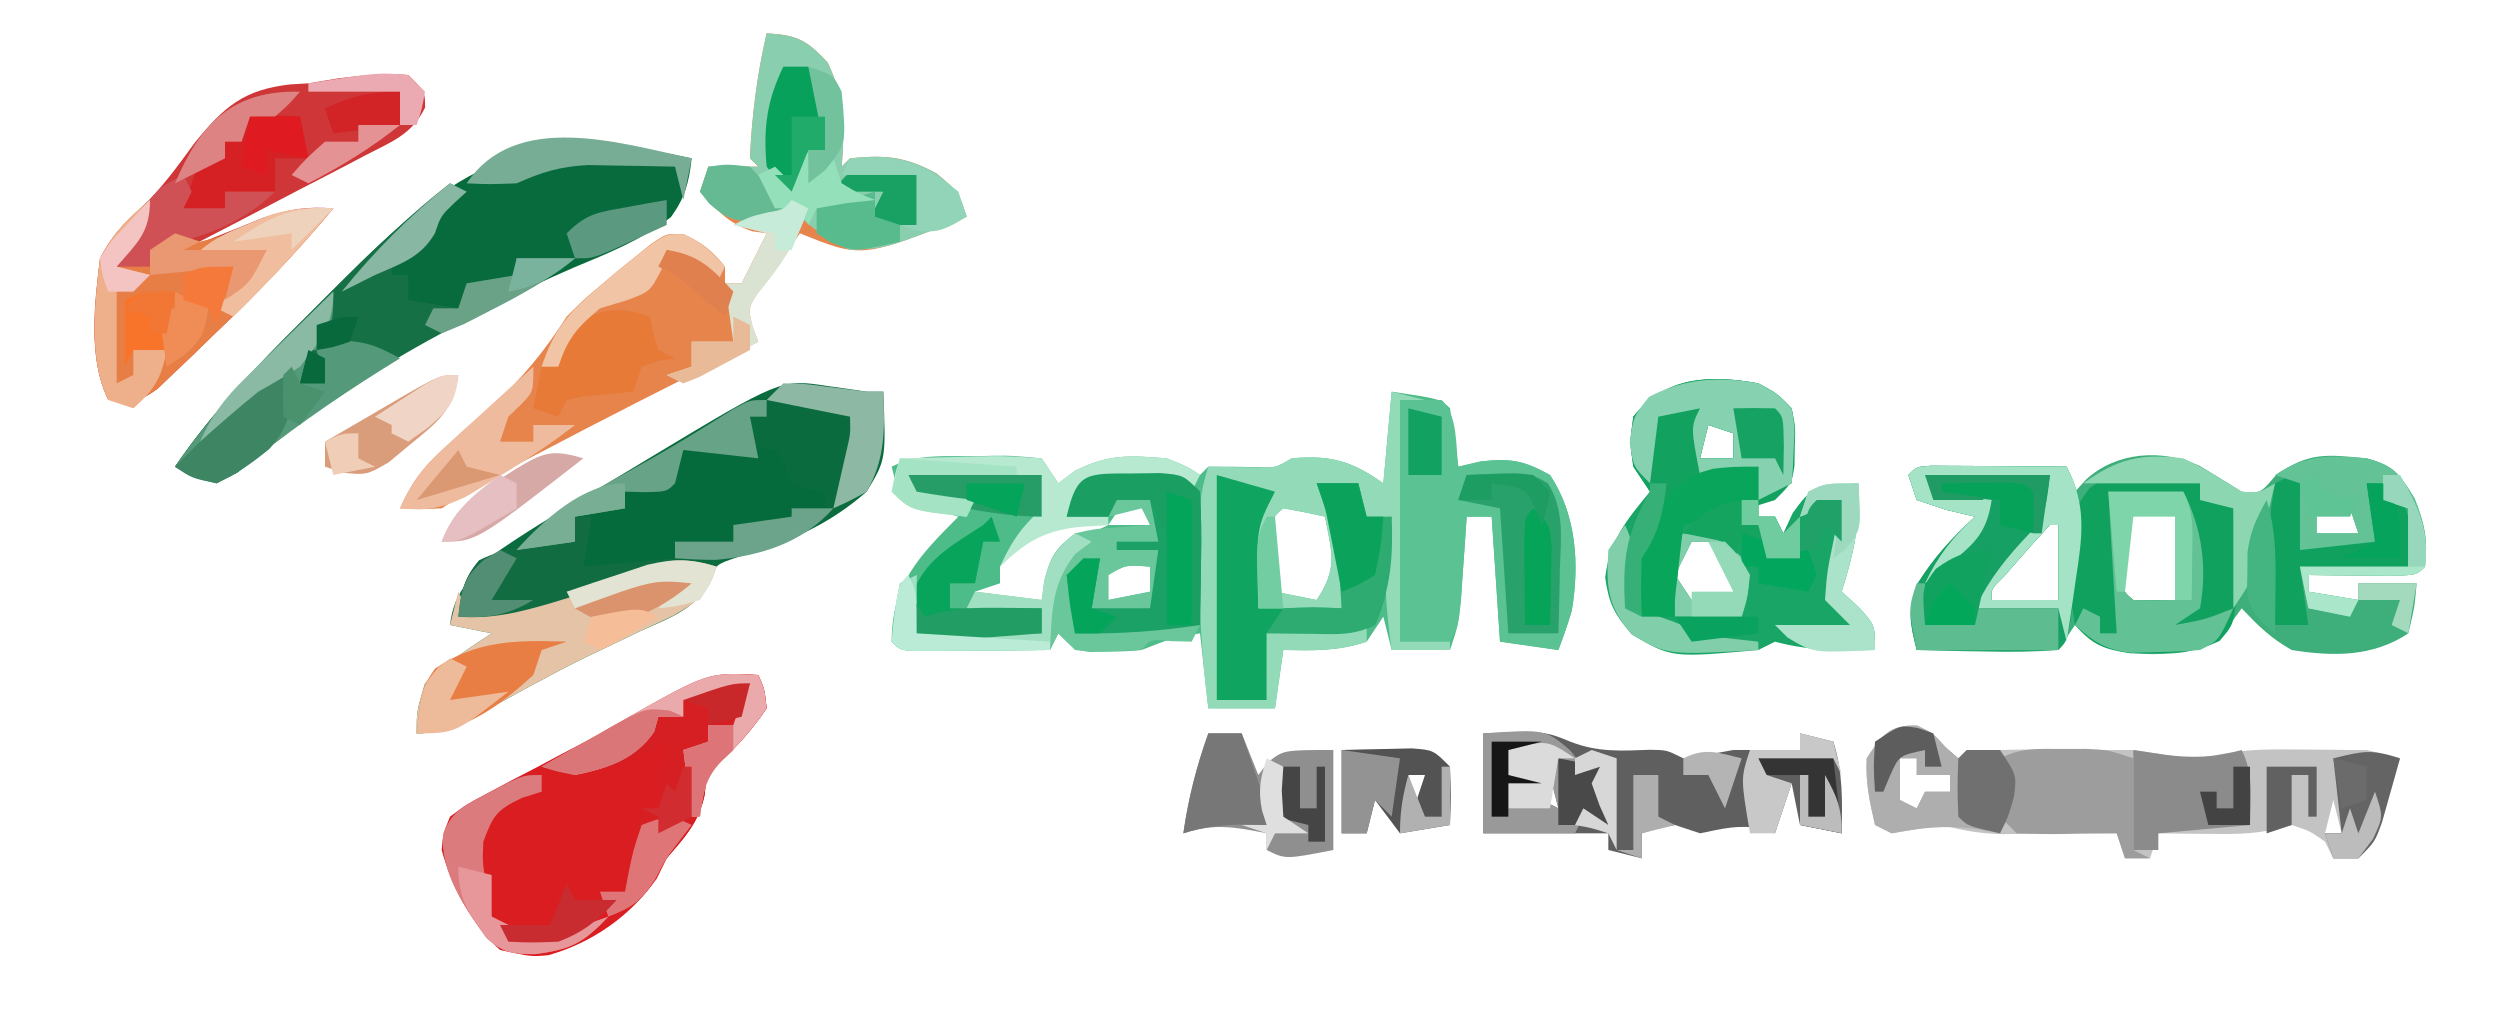 <svg xmlns="http://www.w3.org/2000/svg" width="300" height="124"><path d="M0 0 C5.875 0.875 5.875 0.875 7 2 C7.368 4.328 7.702 6.662 8 9 C9.33 8.691 9.33 8.691 10.688 8.375 C14.279 7.968 15.874 8.263 19 10 C22.155 14.733 22.564 20.678 21.613 26.277 C21.152 27.876 20.588 29.444 20 31 C17.69 30.67 15.38 30.34 13 30 C12.505 22.575 12.505 22.575 12 15 C11.01 15 10.02 15 9 15 C8.939 15.904 8.879 16.807 8.816 17.738 C8.691 19.508 8.691 19.508 8.562 21.312 C8.441 23.07 8.441 23.07 8.316 24.863 C8 28 8 28 7 31 C4.69 31 2.38 31 0 31 C-0.495 29.02 -0.495 29.02 -1 27 C-1.66 27.99 -2.32 28.98 -3 30 C-6.473 31.158 -9.361 31.069 -13 31 C-13.33 33.31 -13.66 35.62 -14 38 C-16.64 38 -19.28 38 -22 38 C-22.495 33.545 -22.495 33.545 -23 29 C-26.61 29.656 -26.61 29.656 -30 31 C-31.875 31.168 -31.875 31.168 -34 31.188 C-35.052 31.209 -35.052 31.209 -36.125 31.23 C-38 31 -38 31 -40 29 C-40.33 29.66 -40.66 30.32 -41 31 C-43.979 31.027 -46.958 31.047 -49.938 31.062 C-51.213 31.075 -51.213 31.075 -52.514 31.088 C-53.323 31.091 -54.131 31.094 -54.965 31.098 C-55.714 31.103 -56.463 31.108 -57.234 31.114 C-59 31 -59 31 -60 30 C-60 23.09 -56.734 19.759 -52 15 C-54.31 14.34 -56.62 13.68 -59 13 C-59.33 11.68 -59.66 10.36 -60 9 C-56.839 7.42 -53.467 7.774 -50 7.75 C-48.894 7.719 -48.894 7.719 -47.766 7.688 C-45.625 7.672 -45.625 7.672 -42 8 C-41.01 9.485 -41.01 9.485 -40 11 C-39.34 10.505 -38.68 10.01 -38 9.5 C-33.938 7.469 -31.527 7.641 -27 8 C-24.5 9 -24.5 9 -23 10 C-22.67 9.67 -22.34 9.34 -22 9 C-19.97 9 -17.939 9.004 -15.91 9.062 C-13.912 9.13 -13.912 9.13 -12 8 C-7.328 7.585 -4.825 8.3 -1 11 C-0.67 7.37 -0.34 3.74 0 0 Z M-32 13 C-32.99 14.485 -32.99 14.485 -34 16 C-32.35 16 -30.7 16 -29 16 C-29.33 15.01 -29.66 14.02 -30 13 C-30.66 13 -31.32 13 -32 13 Z M-13 14 C-14.233 15.008 -14.233 15.008 -14.098 17.066 C-14.086 17.89 -14.074 18.714 -14.062 19.562 C-14.053 20.389 -14.044 21.215 -14.035 22.066 C-14.024 22.704 -14.012 23.343 -14 24 C-11.525 24.495 -11.525 24.495 -9 25 C-6.433 21.15 -7.167 19.414 -8 15 C-9.656 14.618 -11.325 14.286 -13 14 Z M-47 21 C-47 21.66 -47 22.32 -47 23 C-47.99 23.33 -48.98 23.66 -50 24 C-50 24.33 -50 24.66 -50 25 C-47.36 25 -44.72 25 -42 25 C-41.711 24.216 -41.422 23.433 -41.125 22.625 C-39.518 18.875 -37.582 17.671 -34 16 C-40.312 15.465 -42.925 15.652 -47 21 Z M-34 22 C-34 22.99 -34 23.98 -34 25 C-32.35 24.67 -30.7 24.34 -29 24 C-29 23.01 -29 22.02 -29 21 C-31.925 20.776 -31.925 20.776 -34 22 Z " fill="#4DBC89" transform="translate(167,47)"></path><path d="M0 0 C1.703 1.006 3.383 2.054 5.059 3.105 C7.302 3.334 7.302 3.334 9.184 1.105 C13.183 -1.677 15.241 -1.353 20.059 -0.895 C23.399 0.008 23.948 0.928 25.809 3.918 C27.01 6.982 27.429 8.867 27.059 12.105 C26.059 13.105 26.059 13.105 23.117 13.203 C21.325 13.186 21.325 13.186 19.496 13.168 C17.7 13.154 17.7 13.154 15.867 13.141 C14.94 13.129 14.014 13.117 13.059 13.105 C13.059 13.765 13.059 14.425 13.059 15.105 C15.039 15.435 17.019 15.765 19.059 16.105 C19.059 15.445 19.059 14.785 19.059 14.105 C21.369 14.105 23.679 14.105 26.059 14.105 C25.809 16.98 25.809 16.98 25.059 20.105 C20.811 22.953 15.974 22.902 11.059 22.105 C8.546 20.686 7.074 19.227 5.059 17.105 C4.46 17.93 3.862 18.755 3.246 19.605 C0.536 22.346 -1.716 22.524 -5.504 22.605 C-9.689 22.559 -11.794 21.89 -14.941 19.105 C-15.601 20.095 -16.261 21.085 -16.941 22.105 C-19.892 22.326 -22.625 22.386 -25.566 22.293 C-26.769 22.273 -26.769 22.273 -27.996 22.252 C-29.978 22.217 -31.96 22.163 -33.941 22.105 C-34.77 18.745 -35.066 17.438 -33.816 14.105 C-31.845 10.952 -29.673 8.615 -26.941 6.105 C-28.076 5.837 -29.21 5.569 -30.379 5.293 C-31.555 4.901 -32.73 4.509 -33.941 4.105 C-34.271 3.115 -34.601 2.125 -34.941 1.105 C-33.941 0.105 -33.941 0.105 -32.176 -0.008 C-31.427 -0.003 -30.678 0.002 -29.906 0.008 C-29.097 0.011 -28.288 0.014 -27.455 0.018 C-26.605 0.026 -25.755 0.034 -24.879 0.043 C-24.025 0.047 -23.171 0.052 -22.291 0.057 C-20.174 0.068 -18.058 0.086 -15.941 0.105 C-15.611 1.095 -15.281 2.085 -14.941 3.105 C-14.508 2.631 -14.075 2.157 -13.629 1.668 C-9.981 -1.71 -4.454 -2.052 0 0 Z M-16.941 4.105 C-15.941 6.105 -15.941 6.105 -15.941 6.105 Z M-8.941 6.105 C-9.039 7.603 -9.071 9.105 -9.066 10.605 C-9.069 11.42 -9.072 12.235 -9.074 13.074 C-9.166 15.101 -9.166 15.101 -7.941 16.105 C-6.275 16.146 -4.608 16.148 -2.941 16.105 C-1.315 12.852 -1.827 9.713 -1.941 6.105 C-3.001 4.822 -3.001 4.822 -5.441 4.98 C-7.882 4.822 -7.882 4.822 -8.941 6.105 Z M14.059 5.105 C14.059 6.095 14.059 7.085 14.059 8.105 C15.709 8.105 17.359 8.105 19.059 8.105 C18.729 7.115 18.399 6.125 18.059 5.105 C16.739 5.105 15.419 5.105 14.059 5.105 Z M-17.941 7.105 C-19.16 8.389 -20.342 9.708 -21.504 11.043 C-22.145 11.774 -22.785 12.505 -23.445 13.258 C-25.046 14.839 -25.046 14.839 -24.941 16.105 C-22.301 16.105 -19.661 16.105 -16.941 16.105 C-16.941 13.135 -16.941 10.165 -16.941 7.105 C-17.271 7.105 -17.601 7.105 -17.941 7.105 Z " fill="#3EAE7B" transform="translate(263.941,55.895)"></path><path d="M0 0 C0.851 0.12 1.702 0.24 2.578 0.363 C3.653 0.524 3.653 0.524 4.75 0.688 C5.41 0.688 6.07 0.688 6.75 0.688 C7.07 8.854 7.07 8.854 4.75 12.688 C-0.074 16.896 -4.789 18.77 -10.895 20.598 C-13.383 21.441 -13.383 21.441 -14.125 23.574 C-15.903 26.914 -19.134 27.916 -22.438 29.438 C-23.884 30.128 -25.329 30.821 -26.773 31.516 C-27.513 31.869 -28.253 32.223 -29.015 32.588 C-33.239 34.666 -37.354 36.954 -41.464 39.249 C-44.286 40.791 -45.978 41.688 -49.25 41.688 C-49.25 39.062 -49.25 39.062 -48.25 35.688 C-45.784 33.373 -43.091 31.513 -40.25 29.688 C-41.9 29.358 -43.55 29.027 -45.25 28.688 C-44.773 24.392 -42.339 22.519 -39.25 19.688 C-37.158 18.257 -35.019 16.892 -32.848 15.586 C-31.947 15.041 -31.947 15.041 -31.029 14.486 C-29.768 13.724 -28.505 12.966 -27.24 12.212 C-25.317 11.065 -23.401 9.909 -21.486 8.75 C-5.556 -0.844 -5.556 -0.844 0 0 Z " fill="#0A6B3E" transform="translate(99.25,46.312)"></path><path d="M0 0 C3.635 0.202 4.799 0.783 7.312 3.5 C9.422 7.874 9.381 11.24 9 16 C9.33 15.67 9.66 15.34 10 15 C14.277 14.581 16.551 14.759 20.375 16.812 C23 19 23 19 24 22 C11.402 26.996 11.402 26.996 4 24 C2.964 25.406 1.947 26.825 0.938 28.25 C0.369 29.039 -0.199 29.828 -0.785 30.641 C-2.237 32.905 -2.237 32.905 -1.684 35.297 C-1.458 35.859 -1.232 36.421 -1 37 C-1.935 37.461 -2.869 37.923 -3.832 38.398 C-11.706 42.302 -19.532 46.288 -27.312 50.375 C-28.13 50.803 -28.948 51.232 -29.79 51.673 C-30.557 52.078 -31.323 52.482 -32.113 52.898 C-32.792 53.256 -33.47 53.614 -34.169 53.982 C-35.829 54.905 -37.42 55.947 -39 57 C-41.688 57.125 -41.688 57.125 -44 57 C-42.681 54.032 -41.314 52.12 -38.883 49.977 C-38.276 49.43 -37.669 48.883 -37.043 48.32 C-35.773 47.197 -34.502 46.075 -33.23 44.953 C-29.477 41.572 -26.744 38.283 -24 34 C-22 31.988 -22 31.988 -20 30.312 C-19.34 29.752 -18.68 29.191 -18 28.613 C-17.34 28.081 -16.68 27.549 -16 27 C-15.3 26.434 -14.6 25.868 -13.879 25.285 C-12 24 -12 24 -9.938 24.125 C-7.742 25.117 -6.502 26.122 -5 28 C-5 28.66 -5 29.32 -5 30 C-4.34 30 -3.68 30 -3 30 C-2.691 29.381 -2.381 28.762 -2.062 28.125 C-1.375 26.75 -0.688 25.375 0 24 C-0.578 23.918 -1.155 23.835 -1.75 23.75 C-4.616 22.795 -5.999 21.215 -8 19 C-7.505 17.515 -7.505 17.515 -7 16 C-5.02 16 -3.04 16 -1 16 C-1.495 15.505 -1.495 15.505 -2 15 C-1.795 9.971 -1.144 4.902 0 0 Z " fill="#E6844C" transform="translate(92,4)"></path><path d="M0 0 C-0.32 2.877 -0.778 4.693 -2.488 7.055 C-6.083 9.839 -10.012 11.379 -14.188 13.125 C-27.905 19.099 -40.532 26.22 -52.093 35.773 C-53.828 37.141 -53.828 37.141 -57 39 C-59.922 38.297 -59.922 38.297 -62 37 C-57.538 30.486 -52.234 24.924 -46.642 19.382 C-45.193 17.943 -43.756 16.495 -42.318 15.045 C-28.037 0.741 -20.113 -4.283 0 0 Z " fill="#086B3D" transform="translate(83,19)"></path><path d="M0 0 C2.293 1.234 2.293 1.234 4 3 C4.391 5.262 4.391 5.262 4.25 7.688 C4.214 8.496 4.178 9.304 4.141 10.137 C4.071 11.059 4.071 11.059 4 12 C2.02 12.99 2.02 12.99 0 14 C0 14.66 0 15.32 0 16 C0.66 16 1.32 16 2 16 C2.33 16.66 2.66 17.32 3 18 C3.371 17.196 3.743 16.391 4.125 15.562 C6 13 6 13 9.188 12.188 C10.116 12.126 11.044 12.064 12 12 C12.235 16.819 11.452 20.463 10 25 C10.66 25.598 11.32 26.196 12 26.812 C14 29 14 29 14 32 C9.737 32.071 6.121 32.109 2 31 C1.34 31.33 0.68 31.66 0 32 C-10.406 32.938 -10.406 32.938 -15.188 30.125 C-17.284 27.667 -17.928 26.514 -18.375 23.312 C-17.871 18.858 -15.804 16.385 -13 13 C-13.66 12.01 -14.32 11.02 -15 10 C-15.438 7.062 -15.438 7.062 -15 4 C-11.154 -0.872 -5.787 -1.044 0 0 Z M-6 5 C-6.33 6.32 -6.66 7.64 -7 9 C-5.68 9 -4.36 9 -3 9 C-3 8.01 -3 7.02 -3 6 C-3.99 5.67 -4.98 5.34 -6 5 Z M-8 19 C-8.66 20.32 -9.32 21.64 -10 23 C-9.01 24.485 -9.01 24.485 -8 26 C-5.416 26.25 -5.416 26.25 -3 26 C-3 22.48 -3.704 21.561 -6 19 C-6.66 19 -7.32 19 -8 19 Z " fill="#19A565" transform="translate(211,46)"></path><path d="M0 0 C0.75 1.688 0.75 1.688 1 4 C-0.694 6.48 -2.444 8.506 -4.688 10.5 C-6.205 11.976 -6.205 11.976 -6.438 14.375 C-7.161 17.75 -8.781 19.389 -11 22 C-11.392 22.804 -11.784 23.609 -12.188 24.438 C-15.359 28.921 -19.885 32.112 -25.191 33.625 C-27.25 33.812 -27.25 33.812 -31 33 C-34.413 29.882 -36.801 25.435 -38 21 C-37.824 19.033 -37.824 19.033 -37 17 C-35.026 15.524 -35.026 15.524 -32.441 14.16 C-31.497 13.654 -30.553 13.148 -29.58 12.627 C-28.584 12.111 -27.588 11.594 -26.562 11.062 C-25.602 10.55 -24.641 10.038 -23.65 9.51 C-20.778 7.985 -17.89 6.493 -15 5 C-13.625 4.261 -13.625 4.261 -12.222 3.507 C-11.354 3.05 -10.485 2.592 -9.59 2.121 C-8.824 1.712 -8.058 1.302 -7.269 0.881 C-4.702 -0.116 -2.731 -0.164 0 0 Z " fill="#DA1D20" transform="translate(91,81)"></path><path d="M0 0 C2 2 2 2 2.014 3.896 C0.436 7.171 -2.039 8.016 -5.223 9.672 C-5.843 9.999 -6.463 10.326 -7.102 10.664 C-9.082 11.705 -11.072 12.728 -13.062 13.75 C-14.408 14.453 -15.752 15.158 -17.096 15.863 C-20.39 17.59 -23.692 19.299 -27 21 C-26.12 20.639 -25.239 20.278 -24.332 19.906 C-23.171 19.442 -22.009 18.978 -20.812 18.5 C-19.664 18.036 -18.515 17.572 -17.332 17.094 C-14.28 16.092 -12.169 15.761 -9 16 C-13.562 21.511 -18.437 26.515 -23.625 31.438 C-24.75 32.535 -24.75 32.535 -25.898 33.654 C-26.625 34.345 -27.352 35.035 -28.102 35.746 C-28.755 36.372 -29.408 36.998 -30.081 37.642 C-32 39 -32 39 -36 39 C-38.477 34.046 -37.666 27.381 -37 22 C-35.655 19.429 -34.255 17.926 -32.121 15.977 C-29.567 13.596 -27.691 10.936 -25.625 8.125 C-22.091 3.773 -19.726 1.749 -14.133 1.125 C-13.429 1.084 -12.725 1.042 -12 1 C-10.762 0.794 -9.525 0.588 -8.25 0.375 C-5.431 0.05 -2.827 -0.242 0 0 Z " fill="#CE3637" transform="translate(49,9)"></path><path d="M0 0 C1.938 0.938 1.938 0.938 3.375 2.562 C3.891 3.016 4.406 3.47 4.938 3.938 C6.608 3.624 8.274 3.286 9.938 2.938 C12.145 2.871 14.354 2.852 16.562 2.875 C17.689 2.884 18.816 2.893 19.977 2.902 C21.442 2.92 21.442 2.92 22.938 2.938 C23.927 2.938 24.918 2.938 25.938 2.938 C27.895 3.222 29.852 3.506 31.805 3.816 C33.985 4.03 33.985 4.03 36.277 3.469 C39.446 2.836 42.396 2.842 45.625 2.875 C47.332 2.889 47.332 2.889 49.074 2.902 C50.019 2.914 50.964 2.926 51.938 2.938 C52.597 2.938 53.258 2.938 53.938 2.938 C55.275 3.252 56.61 3.583 57.938 3.938 C57.487 5.565 57.027 7.189 56.562 8.812 C56.307 9.717 56.052 10.622 55.789 11.555 C54.938 13.938 54.938 13.938 52.938 15.938 C51.947 15.938 50.958 15.938 49.938 15.938 C49.443 14.947 49.443 14.947 48.938 13.938 C47.138 12.663 47.138 12.663 44.938 11.938 C44.073 12.158 44.073 12.158 43.191 12.383 C40.309 13.092 37.652 13.032 34.688 13 C33.071 12.986 33.071 12.986 31.422 12.973 C30.602 12.961 29.782 12.949 28.938 12.938 C28.608 13.928 28.277 14.918 27.938 15.938 C26.948 15.938 25.957 15.938 24.938 15.938 C24.608 14.947 24.277 13.957 23.938 12.938 C21.573 12.938 19.208 12.946 16.844 12.973 C15.158 12.986 15.158 12.986 13.438 13 C12.313 13.012 11.189 13.023 10.031 13.035 C7.424 12.953 5.428 12.585 2.938 11.938 C0.935 12.258 -1.065 12.59 -3.062 12.938 C-3.723 12.607 -4.383 12.277 -5.062 11.938 C-5.731 9.026 -6.204 6.862 -6.062 3.938 C-4.258 1.197 -3.377 -0.102 0 0 Z M-2.062 3.938 C-2.062 5.588 -2.062 7.237 -2.062 8.938 C-1.073 9.432 -1.073 9.432 -0.062 9.938 C0.268 9.277 0.598 8.617 0.938 7.938 C1.927 7.938 2.917 7.938 3.938 7.938 C3.938 7.277 3.938 6.617 3.938 5.938 C2.618 5.938 1.298 5.938 -0.062 5.938 C-0.062 5.277 -0.062 4.617 -0.062 3.938 C-0.723 3.938 -1.383 3.938 -2.062 3.938 Z M7.938 5.938 C8.938 9.938 8.938 9.938 8.938 9.938 Z M15.938 5.938 C16.938 7.938 16.938 7.938 16.938 7.938 Z M28.938 5.938 C29.938 9.938 29.938 9.938 29.938 9.938 Z M48.938 5.938 C49.938 7.938 49.938 7.938 49.938 7.938 Z M15.938 8.938 C16.938 10.938 16.938 10.938 16.938 10.938 Z M49.938 8.938 C49.608 10.258 49.278 11.578 48.938 12.938 C49.597 12.938 50.258 12.938 50.938 12.938 C50.608 11.617 50.278 10.297 49.938 8.938 Z " fill="#C3C3C3" transform="translate(230.062,87.062)"></path><path d="M0 0 C7.389 -0.25 7.389 -0.25 10.438 1 C13.726 2.284 16.517 2.108 20.012 1.973 C22 2 22 2 24 3 C26.006 2.707 28.007 2.374 30 2 C32.667 2 35.333 2 38 2 C38 1.34 38 0.68 38 0 C39.32 0.33 40.64 0.66 42 1 C43.176 4.674 43.074 8.169 43 12 C40.525 11.505 40.525 11.505 38 11 C37.505 8.525 37.505 8.525 37 6 C36.34 7.98 35.68 9.96 35 12 C34.443 11.814 33.886 11.629 33.312 11.438 C30.597 10.924 28.686 11.449 26 12 C25.01 11.67 24.02 11.34 23 11 C20.857 11.389 20.857 11.389 19 12 C19 12.99 19 13.98 19 15 C17.68 14.67 16.36 14.34 15 14 C15 13.34 15 12.68 15 12 C10.05 12 5.1 12 0 12 C0 8.04 0 4.08 0 0 Z M4 3 C8 4 8 4 8 4 Z M8 5 C7.67 5.99 7.34 6.98 7 8 C7.99 8.495 7.99 8.495 9 9 C8.67 7.68 8.34 6.36 8 5 Z M19 5 C20 9 20 9 20 9 Z M27 5 C28 9 28 9 28 9 Z " fill="#5F5F5F" transform="translate(178,88)"></path><path d="M0 0 C1.65 0 3.3 0 5 0 C6.968 1.968 6.662 5.348 7 8 C8.33 7.691 8.33 7.691 9.688 7.375 C13.279 6.968 14.874 7.263 18 9 C21.155 13.733 21.564 19.678 20.613 25.277 C20.152 26.876 19.588 28.444 19 30 C16.69 29.67 14.38 29.34 12 29 C11.67 24.05 11.34 19.1 11 14 C10.01 14 9.02 14 8 14 C7.939 14.915 7.879 15.83 7.816 16.773 C7.733 17.962 7.649 19.15 7.562 20.375 C7.481 21.558 7.4 22.742 7.316 23.961 C7 27 7 27 6 29 C4.02 29 2.04 29 0 29 C0 19.43 0 9.86 0 0 Z " fill="#5AC293" transform="translate(168,48)"></path><path d="M0 0 C3.635 0.202 4.799 0.783 7.312 3.5 C9.422 7.874 9.381 11.24 9 16 C9.33 15.67 9.66 15.34 10 15 C14.277 14.581 16.551 14.759 20.375 16.812 C23 19 23 19 24 22 C14.407 25.804 14.407 25.804 10 26 C6.764 24.495 4.387 22.638 2 20 C1.67 20.99 1.34 21.98 1 23 C-4.538 22.385 -4.538 22.385 -6.875 20.438 C-7.246 19.963 -7.617 19.489 -8 19 C-7.505 17.515 -7.505 17.515 -7 16 C-5.02 16 -3.04 16 -1 16 C-1.33 15.67 -1.66 15.34 -2 15 C-1.795 9.971 -1.144 4.902 0 0 Z " fill="#89CEAF" transform="translate(92,4)"></path><path d="M0 0 C0.66 0.33 1.32 0.66 2 1 C1.546 1.413 1.093 1.825 0.625 2.25 C-1.103 3.92 -1.103 3.92 -1.938 6.125 C-3 8 -3 8 -5.125 8.75 C-6.053 8.874 -6.053 8.874 -7 9 C-7 9.66 -7 10.32 -7 11 C-6.34 11 -5.68 11 -5 11 C-5 11.99 -5 12.98 -5 14 C-2.03 14.495 -2.03 14.495 1 15 C1.33 14.01 1.66 13.02 2 12 C3.98 11.67 5.96 11.34 8 11 C8 10.34 8 9.68 8 9 C10.31 9 12.62 9 15 9 C11.495 11.906 7.58 13.743 3.5 15.688 C-4.906 19.798 -12.623 24.578 -20.008 30.352 C-20.975 31.102 -21.941 31.852 -22.938 32.625 C-23.792 33.319 -24.647 34.012 -25.527 34.727 C-28 36 -28 36 -30.816 35.211 C-31.537 34.811 -32.258 34.412 -33 34 C-28.499 27.399 -23.09 21.812 -17.423 16.217 C-15.931 14.744 -14.449 13.263 -12.967 11.781 C-8.796 7.631 -4.657 3.612 0 0 Z " fill="#157046" transform="translate(54,22)"></path><path d="M0 0 C0.749 0.005 1.498 0.01 2.269 0.016 C3.078 0.019 3.887 0.022 4.72 0.026 C5.571 0.034 6.421 0.042 7.297 0.051 C8.151 0.056 9.005 0.06 9.885 0.065 C12.001 0.077 14.118 0.094 16.234 0.114 C18.631 4.641 18.156 8.474 17.422 13.364 C17.326 14.096 17.23 14.828 17.131 15.582 C16.389 20.959 16.389 20.959 15.234 22.114 C12.371 22.187 9.533 22.206 6.672 22.176 C5.865 22.172 5.059 22.167 4.228 22.162 C2.23 22.151 0.232 22.133 -1.766 22.114 C-2.595 18.753 -2.891 17.446 -1.641 14.114 C0.33 10.96 2.503 8.623 5.234 6.114 C4.1 5.845 2.965 5.577 1.797 5.301 C0.621 4.909 -0.555 4.517 -1.766 4.114 C-2.096 3.124 -2.426 2.134 -2.766 1.114 C-1.766 0.114 -1.766 0.114 0 0 Z M15.234 4.114 C16.234 6.114 16.234 6.114 16.234 6.114 Z M14.234 7.114 C13.015 8.397 11.833 9.716 10.672 11.051 C10.031 11.782 9.39 12.513 8.73 13.266 C7.129 14.847 7.129 14.847 7.234 16.114 C9.874 16.114 12.514 16.114 15.234 16.114 C15.234 13.144 15.234 10.174 15.234 7.114 C14.904 7.114 14.574 7.114 14.234 7.114 Z " fill="#17A063" transform="translate(231.766,55.886)"></path><path d="M0 0 C1 1 1 1 2 4 C4.015 4.733 4.015 4.733 6 5 C6 5.66 6 6.32 6 7 C2.911 9.059 2.291 9.239 -1.188 9.125 C-3.075 9.063 -3.075 9.063 -5 9 C-5 9.66 -5 10.32 -5 11 C-7.31 11 -9.62 11 -12 11 C-12 11.99 -12 12.98 -12 14 C-15.393 15.011 -18.79 16.007 -22.188 17 C-23.147 17.286 -24.107 17.572 -25.096 17.867 C-26.027 18.138 -26.958 18.409 -27.918 18.688 C-28.772 18.939 -29.625 19.19 -30.505 19.449 C-33.081 20.018 -35.37 20.099 -38 20 C-37.694 17.167 -37.376 15.439 -35.5 13.25 C-31.809 11.404 -28.079 11.253 -24 11 C-24 10.01 -24 9.02 -24 8 C-22.02 7.67 -20.04 7.34 -18 7 C-18 6.34 -18 5.68 -18 5 C-16.546 4.598 -16.546 4.598 -15.062 4.188 C-14.052 3.796 -13.041 3.404 -12 3 C-11.67 2.01 -11.34 1.02 -11 0 C-6.917 -1.361 -4.241 -0.684 0 0 Z " fill="#066B3C" transform="translate(93,54)"></path><path d="M0 0 C2.285 1.242 2.285 1.242 4 3 C4.461 5.191 4.461 5.191 4.375 7.562 C4.356 8.74 4.356 8.74 4.336 9.941 C4 12 4 12 2 14 C0.145 14.607 -1.734 15.141 -3.625 15.625 C-5.129 16.016 -5.129 16.016 -6.664 16.414 C-7.82 16.704 -7.82 16.704 -9 17 C-9.168 18.458 -9.334 19.917 -9.5 21.375 C-9.593 22.187 -9.686 22.999 -9.781 23.836 C-10.034 25.969 -10.034 25.969 -10 28 C-11.666 28.043 -13.334 28.041 -15 28 C-16 27 -16 27 -16.25 23.312 C-16.221 19.253 -15.103 16.505 -13 13 C-13.66 12.01 -14.32 11.02 -15 10 C-15.438 7.062 -15.438 7.062 -15 4 C-11.154 -0.872 -5.787 -1.044 0 0 Z M-6 5 C-6.33 6.32 -6.66 7.64 -7 9 C-5.68 9 -4.36 9 -3 9 C-3 8.01 -3 7.02 -3 6 C-3.99 5.67 -4.98 5.34 -6 5 Z " fill="#12A15F" transform="translate(211,46)"></path><path d="M0 0 C0 3.908 -1.506 5.116 -4 8 C-0.73 7.436 0.826 6.5 3 4 C3.99 4.33 4.98 4.66 6 5 C8.077 4.5 8.077 4.5 10.25 3.625 C14.208 2.206 17.826 1.444 22 1 C17.438 6.511 12.563 11.515 7.375 16.438 C6.625 17.169 5.875 17.901 5.102 18.654 C4.375 19.345 3.647 20.035 2.898 20.746 C1.919 21.685 1.919 21.685 0.919 22.642 C-1 24 -1 24 -5 24 C-7.448 19.105 -6.62 12.34 -6 7 C-4.325 3.816 -2.777 2.372 0 0 Z " fill="#E67E46" transform="translate(18,24)"></path><path d="M0 0 C0.776 0.024 1.552 0.049 2.352 0.074 C4.375 0.312 4.375 0.312 6.375 1.312 C6.375 1.972 6.375 2.632 6.375 3.312 C7.695 3.643 9.015 3.973 10.375 4.312 C10.483 6.582 10.561 8.854 10.625 11.125 C10.671 12.39 10.718 13.654 10.766 14.957 C10.375 18.312 10.375 18.312 8.703 20.238 C5.923 21.521 3.933 21.713 0.875 21.688 C-0.533 21.699 -0.533 21.699 -1.969 21.711 C-5.157 21.233 -6.482 20.738 -8.625 18.312 C-9.156 15.098 -9.156 15.098 -9.125 11.375 C-9.135 10.149 -9.146 8.923 -9.156 7.66 C-8.625 4.312 -8.625 4.312 -6.883 1.891 C-4.302 0.087 -3.106 -0.151 0 0 Z M-2.625 5.312 C-2.723 6.81 -2.755 8.312 -2.75 9.812 C-2.753 10.627 -2.755 11.442 -2.758 12.281 C-2.85 14.308 -2.85 14.308 -1.625 15.312 C0.041 15.353 1.709 15.355 3.375 15.312 C5.002 12.059 4.49 8.92 4.375 5.312 C3.315 4.029 3.315 4.029 0.875 4.188 C-1.565 4.029 -1.565 4.029 -2.625 5.312 Z " fill="#10A15F" transform="translate(257.625,56.688)"></path><path d="M0 0 C5 1 5 1 7 2 C6.34 6.62 5.68 11.24 5 16 C8.3 16 11.6 16 15 16 C14.5 8.259 14.5 8.259 12 1 C13.65 1 15.3 1 17 1 C17.33 2.32 17.66 3.64 18 5 C18.99 5 19.98 5 21 5 C21.192 9.797 20.902 13.561 19 18 C16.355 19.322 14.322 19.097 11.375 19.062 C10.372 19.053 9.369 19.044 8.336 19.035 C7.565 19.024 6.794 19.012 6 19 C6 21.64 6 24.28 6 27 C4.02 27 2.04 27 0 27 C0 18.09 0 9.18 0 0 Z " fill="#0FA45F" transform="translate(146,57)"></path><path d="M0 0 C-1.035 3.318 -2.109 4.064 -5.168 5.859 C-6.502 6.501 -7.843 7.131 -9.188 7.75 C-10.634 8.441 -12.079 9.133 -13.523 9.828 C-14.263 10.182 -15.003 10.536 -15.765 10.9 C-19.989 12.978 -24.104 15.267 -28.214 17.562 C-31.036 19.104 -32.728 20 -36 20 C-36 17.375 -36 17.375 -35 14 C-32.534 11.685 -29.841 9.825 -27 8 C-28.65 7.67 -30.3 7.34 -32 7 C-31.67 5.68 -31.34 4.36 -31 3 C-30.67 3.66 -30.34 4.32 -30 5 C-23.338 4.353 -17.428 2.736 -11.092 0.641 C-7.025 -0.635 -4.205 -1.377 0 0 Z " fill="#E4C3A6" transform="translate(86,68)"></path><path d="M0 0 C1.32 0.33 2.64 0.66 4 1 C3.01 1 2.02 1 1 1 C1 10.57 1 20.14 1 30 C2.98 30 4.96 30 7 30 C7 30.33 7 30.66 7 31 C4.69 31 2.38 31 0 31 C-0.826 25.394 -1.068 20.577 0 15 C-1.32 15.33 -2.64 15.66 -4 16 C-4 14.35 -4 12.7 -4 11 C-5.65 11 -7.3 11 -9 11 C-8.505 11.619 -8.01 12.238 -7.5 12.875 C-5.336 17.382 -5.801 21.026 -6 26 C-9.3 26 -12.6 26 -16 26 C-16.286 16.429 -16.286 16.429 -14 12 C-16.31 11.34 -18.62 10.68 -21 10 C-21 18.91 -21 27.82 -21 37 C-19.02 37 -17.04 37 -15 37 C-15 34.36 -15 31.72 -15 29 C-11.04 28.67 -7.08 28.34 -3 28 C-3 28.66 -3 29.32 -3 30 C-6.473 31.158 -9.361 31.069 -13 31 C-13.33 33.31 -13.66 35.62 -14 38 C-16.64 38 -19.28 38 -22 38 C-22.828 31.852 -23.108 25.758 -23.125 19.562 C-23.13 18.864 -23.134 18.166 -23.139 17.447 C-23.13 14.357 -22.985 11.954 -22 9 C-19.982 9.033 -17.964 9.065 -15.945 9.098 C-13.918 9.126 -13.918 9.126 -12 8 C-7.328 7.585 -4.825 8.3 -1 11 C-0.67 7.37 -0.34 3.74 0 0 Z M-13 14 C-14.233 15.008 -14.233 15.008 -14.098 17.066 C-14.086 17.89 -14.074 18.714 -14.062 19.562 C-14.053 20.389 -14.044 21.215 -14.035 22.066 C-14.024 22.704 -14.012 23.343 -14 24 C-11.525 24.495 -11.525 24.495 -9 25 C-6.433 21.15 -7.167 19.414 -8 15 C-9.656 14.618 -11.325 14.286 -13 14 Z " fill="#93DBB8" transform="translate(167,47)"></path><path d="M0 0 C0.75 1.688 0.75 1.688 1 4 C-0.694 6.48 -2.444 8.506 -4.688 10.5 C-6.205 11.976 -6.205 11.976 -6.438 14.375 C-7.161 17.75 -8.781 19.389 -11 22 C-11.495 22.887 -11.99 23.774 -12.5 24.688 C-14.125 27.192 -15.25 27.957 -18 29 C-18.33 28.01 -18.66 27.02 -19 26 C-18.01 26 -17.02 26 -16 26 C-15.856 25.278 -15.711 24.556 -15.562 23.812 C-15.042 21.208 -14.521 18.604 -14 16 C-13.34 16 -12.68 16 -12 16 C-11.67 13.36 -11.34 10.72 -11 8 C-11.516 8.289 -12.031 8.578 -12.562 8.875 C-17.168 11.001 -21.061 12.527 -26 11 C-23.44 9.538 -20.877 8.08 -18.312 6.625 C-17.591 6.213 -16.87 5.8 -16.127 5.375 C-6.026 -0.344 -6.026 -0.344 0 0 Z " fill="#D61F23" transform="translate(91,81)"></path><path d="M0 0 C2.475 0.495 2.475 0.495 5 1 C5.027 2.792 5.046 4.583 5.062 6.375 C5.074 7.373 5.086 8.37 5.098 9.398 C5 12 5 12 4 14 C1.69 14 -0.62 14 -3 14 C-2.67 12.02 -2.34 10.04 -2 8 C-2.99 8.66 -3.98 9.32 -5 10 C-5 12.31 -5 14.62 -5 17 C-0.05 16.67 4.9 16.34 10 16 C9.67 16.66 9.34 17.32 9 18 C8.196 17.979 7.391 17.959 6.562 17.938 C4.066 17.704 4.066 17.704 3 19 C-2.736 19.273 -2.736 19.273 -5 19 C-5.66 18.34 -6.32 17.68 -7 17 C-7.33 17.66 -7.66 18.32 -8 19 C-10.979 19.027 -13.958 19.047 -16.938 19.062 C-18.213 19.075 -18.213 19.075 -19.514 19.088 C-20.323 19.091 -21.131 19.094 -21.965 19.098 C-22.714 19.103 -23.463 19.108 -24.234 19.114 C-26 19 -26 19 -27 18 C-26.688 14.5 -26.688 14.5 -26 11 C-25.34 10.67 -24.68 10.34 -24 10 C-24 12.31 -24 14.62 -24 17 C-19.05 17 -14.1 17 -9 17 C-9 16.01 -9 15.02 -9 14 C-11.97 14 -14.94 14 -18 14 C-17.67 13.34 -17.34 12.68 -17 12 C-14.36 12.33 -11.72 12.66 -9 13 C-8.897 12.237 -8.794 11.474 -8.688 10.688 C-7.925 7.707 -7.378 6.868 -5 5 C-2.738 4.488 -2.738 4.488 -0.312 4.312 C0.496 4.247 1.304 4.181 2.137 4.113 C2.752 4.076 3.366 4.039 4 4 C3.67 3.34 3.34 2.68 3 2 C1.68 2.33 0.36 2.66 -1 3 C-0.67 2.01 -0.34 1.02 0 0 Z M-1 10 C-1 10.99 -1 11.98 -1 13 C0.65 12.67 2.3 12.34 4 12 C4 11.01 4 10.02 4 9 C1.075 8.776 1.075 8.776 -1 10 Z " fill="#6AC79C" transform="translate(134,59)"></path><path d="M0 0 C1.32 0 2.64 0 4 0 C4.66 1.65 5.32 3.3 6 5 C6.371 4.505 6.742 4.01 7.125 3.5 C9 2 9 2 15 2 C15 5.96 15 9.92 15 14 C9.25 15.125 9.25 15.125 7 14 C7 13.34 7 12.68 7 12 C3.337 11.251 0.576 10.762 -3 12 C-2.401 7.805 -1.425 3.99 0 0 Z M11 5 C12 9 12 9 12 9 Z " fill="#8F8F90" transform="translate(145,88)"></path><path d="M0 0 C1.082 -0.014 2.163 -0.028 3.277 -0.043 C6.062 0.188 6.062 0.188 8.062 2.188 C8.208 4.932 8.249 7.572 8.188 10.312 C8.178 11.067 8.169 11.821 8.16 12.598 C8.137 14.461 8.101 16.324 8.062 18.188 C2.953 18.974 -1.787 19.278 -6.938 19.188 C-7.268 16.878 -7.598 14.568 -7.938 12.188 C-6.617 11.527 -5.298 10.867 -3.938 10.188 C-4.268 12.168 -4.598 14.148 -4.938 16.188 C-2.627 16.188 -0.318 16.188 2.062 16.188 C2.393 13.877 2.723 11.568 3.062 9.188 C1.413 9.188 -0.237 9.188 -1.938 9.188 C-1.938 8.857 -1.938 8.527 -1.938 8.188 C-0.287 8.188 1.363 8.188 3.062 8.188 C2.732 6.537 2.402 4.888 2.062 3.188 C0.743 3.188 -0.578 3.188 -1.938 3.188 C-2.268 3.848 -2.598 4.508 -2.938 5.188 C-4.588 5.188 -6.237 5.188 -7.938 5.188 C-6.706 -0.268 -5.559 0.033 0 0 Z " fill="#1BA065" transform="translate(135.938,56.812)"></path><path d="M0 0 C0 3 0 3 -1 6 C-0.258 5.959 0.485 5.918 1.25 5.875 C4.12 6.005 5.521 6.655 8 8 C7.334 8.412 6.667 8.825 5.98 9.25 C-0.142 13.086 -5.885 17.13 -11.492 21.691 C-14 23 -14 23 -16.82 22.215 C-17.899 21.613 -17.899 21.613 -19 21 C-13.575 13.095 -6.843 6.66 0 0 Z M-3 7 C-3.33 8.32 -3.66 9.64 -4 11 C-3.01 11 -2.02 11 -1 11 C-1.33 9.68 -1.66 8.36 -2 7 C-2.33 7 -2.66 7 -3 7 Z " fill="#55997B" transform="translate(40,35)"></path><path d="M0 0 C1.938 0.938 1.938 0.938 3.375 2.562 C3.891 3.016 4.406 3.47 4.938 3.938 C7.592 3.707 7.592 3.707 9.938 2.938 C11.938 5.938 11.938 5.938 11.625 8.5 C10.938 10.938 10.938 10.938 9.938 12.938 C8.906 12.752 7.875 12.566 6.812 12.375 C3.162 11.963 0.508 12.273 -3.062 12.938 C-3.723 12.607 -4.383 12.277 -5.062 11.938 C-5.731 9.026 -6.204 6.862 -6.062 3.938 C-4.258 1.197 -3.377 -0.102 0 0 Z M-2.062 3.938 C-2.062 5.588 -2.062 7.237 -2.062 8.938 C-1.073 9.432 -1.073 9.432 -0.062 9.938 C0.268 9.277 0.598 8.617 0.938 7.938 C1.927 7.938 2.917 7.938 3.938 7.938 C3.938 7.277 3.938 6.617 3.938 5.938 C2.618 5.938 1.298 5.938 -0.062 5.938 C-0.062 5.277 -0.062 4.617 -0.062 3.938 C-0.723 3.938 -1.383 3.938 -2.062 3.938 Z M7.938 5.938 C8.938 9.938 8.938 9.938 8.938 9.938 Z " fill="#AEAEAE" transform="translate(230.062,87.062)"></path><path d="M0 0 C0.968 -0.003 1.936 -0.005 2.934 -0.008 C5.562 0.125 5.562 0.125 8.562 1.125 C8.562 4.755 8.562 8.385 8.562 12.125 C9.223 12.455 9.883 12.785 10.562 13.125 C9.572 13.125 8.582 13.125 7.562 13.125 C7.232 12.135 6.902 11.145 6.562 10.125 C4.539 10.125 2.515 10.127 0.492 10.195 C-1.484 10.248 -3.462 10.189 -5.438 10.125 C-6.098 9.465 -6.758 8.805 -7.438 8.125 C-7.145 6.451 -6.811 4.783 -6.438 3.125 C-6.768 2.465 -7.098 1.805 -7.438 1.125 C-4.842 -0.173 -2.896 -0.008 0 0 Z M-1.438 3.125 C-0.438 5.125 -0.438 5.125 -0.438 5.125 Z M-1.438 6.125 C-0.438 8.125 -0.438 8.125 -0.438 8.125 Z " fill="#9D9D9D" transform="translate(247.438,89.875)"></path><path d="M0 0 C7.413 -0.494 7.413 -0.494 10.375 2 C10.911 2.66 11.447 3.32 12 4 C12.66 4 13.32 4 14 4 C14.33 6.31 14.66 8.62 15 11 C14.01 10.67 13.02 10.34 12 10 C11.67 10.66 11.34 11.32 11 12 C7.37 12 3.74 12 0 12 C0 8.04 0 4.08 0 0 Z M4 3 C8 4 8 4 8 4 Z M8 5 C7.67 5.99 7.34 6.98 7 8 C7.99 8.495 7.99 8.495 9 9 C8.67 7.68 8.34 6.36 8 5 Z " fill="#999999" transform="translate(178,88)"></path><path d="M0 0 C2.293 1.234 2.293 1.234 4 3 C4.391 5.262 4.391 5.262 4.25 7.688 C4.214 8.496 4.178 9.304 4.141 10.137 C4.071 11.059 4.071 11.059 4 12 C2.02 12.99 2.02 12.99 0 14 C0 12.68 0 11.36 0 10 C-2.31 10.33 -4.62 10.66 -7 11 C-8.125 5.25 -8.125 5.25 -7 3 C-8.65 3.33 -10.3 3.66 -12 4 C-12.33 6.64 -12.66 9.28 -13 12 C-15 10 -15 10 -15.438 7.125 C-15 4 -15 4 -13.125 1.625 C-8.818 -0.614 -4.771 -0.861 0 0 Z M-6 5 C-6.33 6.32 -6.66 7.64 -7 9 C-5.68 9 -4.36 9 -3 9 C-3 8.01 -3 7.02 -3 6 C-3.99 5.67 -4.98 5.34 -6 5 Z " fill="#86D1AF" transform="translate(211,46)"></path><path d="M0 0 C0.99 0.33 1.98 0.66 3 1 C2.835 1.598 2.67 2.196 2.5 2.812 C1.889 5.113 1.889 5.113 2 8 C4.64 8 7.28 8 10 8 C9.67 5.69 9.34 3.38 9 1 C11 1 11 1 12.625 2.062 C14.684 4.963 14.196 7.545 14 11 C9.71 11 5.42 11 1 11 C1.33 13.31 1.66 15.62 2 18 C0.68 18 -0.64 18 -2 18 C-3.198 14.352 -2.973 11.115 -2.688 7.312 C-2.609 6.154 -2.53 4.995 -2.449 3.801 C-2.301 2.877 -2.153 1.952 -2 1 C-1.34 0.67 -0.68 0.34 0 0 Z " fill="#11A15F" transform="translate(275,57)"></path><path d="M0 0 C1.825 0.278 1.825 0.278 3.688 0.562 C7.03 0.99 9.72 0.923 13 0 C14.478 2.957 14.06 5.742 14 9 C10.37 9.33 6.74 9.66 3 10 C3 10.66 3 11.32 3 12 C2.01 12 1.02 12 0 12 C0 8.04 0 4.08 0 0 Z M3 3 C4 7 4 7 4 7 Z " fill="#8B8B8B" transform="translate(256,90)"></path><path d="M0 0 C7.366 -0.362 7.366 -0.362 9.75 1 C11.743 4.188 11.311 7.555 11.188 11.188 C11.174 11.937 11.16 12.687 11.146 13.459 C11.111 15.306 11.057 17.153 11 19 C9.02 19 7.04 19 5 19 C4.67 14.05 4.34 9.1 4 4 C2.35 3.67 0.7 3.34 -1 3 C-0.67 2.01 -0.34 1.02 0 0 Z " fill="#29A16A" transform="translate(176,57)"></path><path d="M0 0 C3.34 0.903 3.89 1.823 5.75 4.812 C6.952 7.877 7.37 9.761 7 13 C6 14 6 14 3.059 14.098 C1.266 14.08 1.266 14.08 -0.562 14.062 C-2.359 14.049 -2.359 14.049 -4.191 14.035 C-5.118 14.024 -6.045 14.012 -7 14 C-7 14.66 -7 15.32 -7 16 C-5.02 16.33 -3.04 16.66 -1 17 C-1.33 17.66 -1.66 18.32 -2 19 C-3.65 18.67 -5.3 18.34 -7 18 C-7.33 16.35 -7.66 14.7 -8 13 C-3.71 13 0.58 13 5 13 C5 10.69 5 8.38 5 6 C4.01 5.67 3.02 5.34 2 5 C2 4.34 2 3.68 2 3 C1.34 3 0.68 3 0 3 C0.33 5.31 0.66 7.62 1 10 C-3.455 10.495 -3.455 10.495 -8 11 C-8 8.36 -8 5.72 -8 3 C-8.99 2.67 -9.98 2.34 -11 2 C-7.272 -0.485 -4.311 -0.401 0 0 Z M-6 6 C-6 6.99 -6 7.98 -6 9 C-4.35 9 -2.7 9 -1 9 C-1.33 8.01 -1.66 7.02 -2 6 C-3.32 6 -4.64 6 -6 6 Z " fill="#63C397" transform="translate(284,55)"></path><path d="M0 0 C2.97 0 5.94 0 9 0 C11.261 4.381 11.886 9.15 11 14 C10.01 14.66 9.02 15.32 8 16 C11.61 15.344 11.61 15.344 15 14 C13.25 17.875 13.25 17.875 11 19 C9.212 19.148 7.418 19.221 5.625 19.25 C4.669 19.276 3.712 19.302 2.727 19.328 C-0.379 18.954 -1.705 18.066 -4 16 C-3.67 15.34 -3.34 14.68 -3 14 C-2.34 14.33 -1.68 14.66 -1 15 C-1 15.66 -1 16.32 -1 17 C-0.34 17 0.32 17 1 17 C0.67 11.39 0.34 5.78 0 0 Z M2 3 C1.902 4.497 1.87 5.999 1.875 7.5 C1.872 8.315 1.87 9.129 1.867 9.969 C1.775 11.995 1.775 11.995 3 13 C4.666 13.041 6.334 13.043 8 13 C9.627 9.747 9.115 6.608 9 3 C7.94 1.717 7.94 1.717 5.5 1.875 C3.06 1.717 3.06 1.717 2 3 Z " fill="#63C196" transform="translate(253,59)"></path><path d="M0 0 C0.749 0.005 1.498 0.01 2.269 0.016 C3.078 0.019 3.887 0.022 4.72 0.026 C5.571 0.034 6.421 0.042 7.297 0.051 C8.151 0.056 9.005 0.06 9.885 0.065 C12.001 0.077 14.118 0.094 16.234 0.114 C18.658 4.664 18.123 8.516 17.359 13.426 C17.255 14.167 17.15 14.907 17.043 15.67 C16.785 17.486 16.511 19.3 16.234 21.114 C15.904 19.794 15.574 18.474 15.234 17.114 C11.934 17.114 8.634 17.114 5.234 17.114 C7.138 13.306 9.024 11.017 11.894 7.992 C13.652 5.799 13.652 5.799 14.234 1.114 C9.284 1.114 4.334 1.114 -0.766 1.114 C-0.436 1.774 -0.106 2.434 0.234 3.114 C2.556 3.521 4.891 3.858 7.234 4.114 C6.679 7.713 5.485 9.113 2.672 11.364 C2.031 11.884 1.39 12.405 0.73 12.942 C0.237 13.328 -0.257 13.715 -0.766 14.114 C0.786 10.786 2.54 8.628 5.234 6.114 C4.1 5.845 2.965 5.577 1.797 5.301 C0.621 4.909 -0.555 4.517 -1.766 4.114 C-2.096 3.124 -2.426 2.134 -2.766 1.114 C-1.766 0.114 -1.766 0.114 0 0 Z M15.234 4.114 C16.234 6.114 16.234 6.114 16.234 6.114 Z M14.234 7.114 C13.015 8.397 11.833 9.716 10.672 11.051 C10.031 11.782 9.39 12.513 8.73 13.266 C7.129 14.847 7.129 14.847 7.234 16.114 C9.874 16.114 12.514 16.114 15.234 16.114 C15.234 13.144 15.234 10.174 15.234 7.114 C14.904 7.114 14.574 7.114 14.234 7.114 Z " fill="#A5E3C6" transform="translate(231.766,55.886)"></path><path d="M0 0 C1.65 0 3.3 0 5 0 C5.33 1.32 5.66 2.64 6 4 C6.99 4 7.98 4 9 4 C9.192 8.797 8.902 12.561 7 17 C4.355 18.322 2.322 18.097 -0.625 18.062 C-1.628 18.053 -2.631 18.044 -3.664 18.035 C-4.435 18.024 -5.206 18.012 -6 18 C-5.01 16.515 -5.01 16.515 -4 15 C-0.375 14.812 -0.375 14.812 3 15 C2.507 7.268 2.507 7.268 0 0 Z " fill="#2DAB70" transform="translate(158,58)"></path><path d="M0 0 C0.66 0 1.32 0 2 0 C1.67 1.98 1.34 3.96 1 6 C4.63 5.67 8.26 5.34 12 5 C7.889 7.056 3.95 8.336 -0.438 9.625 C-1.188 9.854 -1.939 10.084 -2.713 10.32 C-6.574 11.461 -9.928 12.308 -14 12 C-13.694 9.167 -13.376 7.439 -11.5 5.25 C-7.809 3.404 -4.079 3.253 0 3 C0 2.01 0 1.02 0 0 Z " fill="#126C42" transform="translate(69,62)"></path><path d="M0 0 C0.124 0.639 0.247 1.279 0.375 1.938 C0.581 2.618 0.787 3.299 1 4 C1.66 4.33 2.32 4.66 3 5 C2.361 5.103 1.721 5.206 1.062 5.312 C0.382 5.539 -0.299 5.766 -1 6 C-1.33 6.99 -1.66 7.98 -2 9 C-5.076 9.293 -5.076 9.293 -8.152 9.586 C-8.762 9.723 -9.372 9.859 -10 10 C-10.33 10.66 -10.66 11.32 -11 12 C-11.99 11.67 -12.98 11.34 -14 11 C-13.67 9.35 -13.34 7.7 -13 6 C-12.34 6 -11.68 6 -11 6 C-10.907 5.103 -10.907 5.103 -10.812 4.188 C-10 2 -10 2 -7.75 0.188 C-4.601 -1.172 -3.217 -1.011 0 0 Z " fill="#E87A38" transform="translate(78,38)"></path><path d="M0 0 C1.791 -0.054 3.583 -0.093 5.375 -0.125 C6.373 -0.148 7.37 -0.171 8.398 -0.195 C11 0 11 0 13 2 C13.125 5.625 13.125 5.625 13 9 C11.02 9.33 9.04 9.66 7 10 C6.01 8.68 5.02 7.36 4 6 C3.67 7.32 3.34 8.64 3 10 C2.01 10 1.02 10 0 10 C0 6.7 0 3.4 0 0 Z M8 3 C8.33 3.99 8.66 4.98 9 6 C9.33 5.01 9.66 4.02 10 3 C9.34 3 8.68 3 8 3 Z " fill="#535353" transform="translate(161,90)"></path><path d="M0 0 C0.75 1.688 0.75 1.688 1 4 C-0.694 6.48 -2.444 8.506 -4.688 10.5 C-6.458 12.524 -6.646 14.379 -7 17 C-7.33 17 -7.66 17 -8 17 C-8.33 14.36 -8.66 11.72 -9 9 C-8.01 8.67 -7.02 8.34 -6 8 C-6 7.34 -6 6.68 -6 6 C-5.01 6 -4.02 6 -3 6 C-2.67 5.01 -2.34 4.02 -2 3 C-1.67 2.34 -1.34 1.68 -1 1 C-1.763 1.33 -2.526 1.66 -3.312 2 C-6 3 -6 3 -9 3 C-9 3.66 -9 4.32 -9 5 C-9.99 5 -10.98 5 -12 5 C-12.165 5.598 -12.33 6.196 -12.5 6.812 C-14.776 10.131 -18.116 11.216 -22 12 C-23.342 11.701 -24.677 11.372 -26 11 C-23.44 9.538 -20.877 8.08 -18.312 6.625 C-17.591 6.213 -16.87 5.8 -16.127 5.375 C-6.026 -0.344 -6.026 -0.344 0 0 Z " fill="#EAAAAB" transform="translate(91,81)"></path><path d="M0 0 C0.33 0.99 0.66 1.98 1 3 C0.34 3 -0.32 3 -1 3 C-1.33 4.65 -1.66 6.3 -2 8 C-2.99 8 -3.98 8 -5 8 C-5 8.99 -5 9.98 -5 11 C-1.37 11 2.26 11 6 11 C6 11.99 6 12.98 6 14 C3.521 14.194 1.042 14.38 -1.438 14.562 C-2.498 14.647 -2.498 14.647 -3.58 14.732 C-5.384 14.862 -7.192 14.935 -9 15 C-10 14 -10 14 -10.062 10.812 C-8.577 5.483 -5.493 3.886 -1 1 C-0.67 0.67 -0.34 0.34 0 0 Z " fill="#08A45C" transform="translate(119,62)"></path><path d="M0 0 C0 3 0 3 -1.438 4.5 C-1.953 4.995 -2.469 5.49 -3 6 C-3.33 6.99 -3.66 7.98 -4 9 C-2.68 9 -1.36 9 0 9 C0 8.34 0 7.68 0 7 C1.65 7 3.3 7 5 7 C1.822 9.477 -1.485 11.611 -4.938 13.688 C-5.957 14.31 -6.977 14.933 -8.027 15.574 C-11.03 17.015 -12.729 17.319 -16 17 C-14.654 13.961 -13.196 11.996 -10.742 9.766 C-10.117 9.192 -9.492 8.618 -8.848 8.027 C-8.197 7.441 -7.546 6.854 -6.875 6.25 C-6.216 5.648 -5.558 5.046 -4.879 4.426 C-3.257 2.945 -1.631 1.47 0 0 Z " fill="#EEBB9E" transform="translate(64,44)"></path><path d="M0 0 C1.607 3.215 1.057 6.436 1 10 C1.969 10.309 2.939 10.619 3.938 10.938 C7 12 7 12 8 13 C9.347 13.231 10.704 13.412 12.062 13.562 C13.362 13.707 14.661 13.851 16 14 C16 14.33 16 14.66 16 15 C5.067 15.628 5.067 15.628 0.812 13.125 C-2.137 9.667 -2.276 7.509 -2 3 C-1.34 2.01 -0.68 1.02 0 0 Z M7 1 C10.119 1.16 11.578 1.606 13.875 3.75 C15.297 6.595 14.912 8.016 14 11 C11.36 11 8.72 11 6 11 C4.619 8.237 4.809 6.053 5 3 C5.66 2.34 6.32 1.68 7 1 Z M8 2 C7.34 3.32 6.68 4.64 6 6 C6.99 7.485 6.99 7.485 8 9 C10.584 9.25 10.584 9.25 13 9 C13 5.48 12.296 4.561 10 2 C9.34 2 8.68 2 8 2 Z " fill="#81CEAA" transform="translate(195,63)"></path><path d="M0 0 C2.792 -0.081 5.582 -0.14 8.375 -0.188 C9.169 -0.213 9.963 -0.238 10.781 -0.264 C12.856 -0.29 14.931 -0.155 17 0 C17.66 0.99 18.32 1.98 19 3 C19.66 2.505 20.32 2.01 21 1.5 C25.062 -0.531 27.473 -0.359 32 0 C34.5 1 34.5 1 36 2 C35.67 2.66 35.34 3.32 35 4 C34.505 3.505 34.505 3.505 34 3 C31.98 2.928 29.958 2.916 27.938 2.938 C26.833 2.947 25.728 2.956 24.59 2.965 C23.735 2.976 22.881 2.988 22 3 C21.34 4.32 20.68 5.64 20 7 C21.65 7 23.3 7 25 7 C25 7.33 25 7.66 25 8 C23.783 8.082 22.566 8.165 21.312 8.25 C17.215 8.738 14.999 10.095 12 13 C13.152 10.532 14.048 8.952 16 7 C16.33 5.35 16.66 3.7 17 2 C11.72 2 6.44 2 1 2 C1.33 2.66 1.66 3.32 2 4 C4.322 4.407 6.657 4.744 9 5 C8.67 5.66 8.34 6.32 8 7 C1.25 6.25 1.25 6.25 -1 4 C-0.625 1.875 -0.625 1.875 0 0 Z " fill="#B7E9D1" transform="translate(108,55)"></path><path d="M0 0 C-0.99 0.33 -1.98 0.66 -3 1 C-3.33 1.99 -3.66 2.98 -4 4 C-8.022 7.677 -12.407 11 -18 11 C-17.399 5.587 -17.399 5.587 -15.812 3.25 C-10.797 -0.209 -5.849 -0.202 0 0 Z " fill="#E97E45" transform="translate(68,77)"></path><path d="M0 0 C0 1.32 0 2.64 0 4 C-4.455 5.485 -4.455 5.485 -9 7 C-9.165 8.444 -9.33 9.887 -9.5 11.375 C-9.593 12.187 -9.686 12.999 -9.781 13.836 C-10.034 15.969 -10.034 15.969 -10 18 C-11.32 18 -12.64 18 -14 18 C-15.147 13.795 -15.755 11.433 -13.684 7.5 C-9.102 1.325 -9.102 1.325 -5.445 0.246 C-3 0 -3 0 0 0 Z " fill="#08A55A" transform="translate(211,56)"></path><path d="M0 0 C0.33 1.65 0.66 3.3 1 5 C-0.32 5 -1.64 5 -3 5 C-3 6.32 -3 7.64 -3 9 C-4.98 9 -6.96 9 -9 9 C-9 9.66 -9 10.32 -9 11 C-10.65 11 -12.3 11 -14 11 C-13.34 9.02 -12.68 7.04 -12 5 C-11.01 5 -10.02 5 -9 5 C-9 4.34 -9 3.68 -9 3 C-6.532 -0.565 -4.104 -0.274 0 0 Z " fill="#D52123" transform="translate(36,14)"></path><path d="M0 0 C0 0.66 0 1.32 0 2 C-0.784 2.248 -1.567 2.495 -2.375 2.75 C-5.441 4.21 -5.849 4.892 -7 8 C-7.103 10.337 -7.103 10.337 -6.75 12.688 C-6.662 13.475 -6.575 14.263 -6.484 15.074 C-6.325 15.71 -6.165 16.345 -6 17 C-5.34 17.33 -4.68 17.66 -4 18 C-4 18.33 -4 18.66 -4 19 C0.468 19.213 3.823 18.591 8 17 C5.02 20.116 3.618 20.919 -0.812 21.5 C-3.44 21.476 -4.579 21.373 -6.566 19.613 C-9.195 15.996 -12.246 11.64 -11.816 7.027 C-10.687 4.222 -9.214 3.625 -6.562 2.25 C-5.759 1.822 -4.956 1.394 -4.129 0.953 C-2 0 -2 0 0 0 Z " fill="#DC7B7E" transform="translate(65,93)"></path><path d="M0 0 C0 0.66 0 1.32 0 2 C-0.66 2 -1.32 2 -2 2 C-1.67 3.65 -1.34 5.3 -1 7 C-3.97 6.67 -6.94 6.34 -10 6 C-10.33 7.32 -10.66 8.64 -11 10 C-12 11 -12 11 -14.562 11.062 C-15.367 11.042 -16.171 11.021 -17 11 C-17 11.66 -17 12.32 -17 13 C-18.98 13.33 -20.96 13.66 -23 14 C-23 14.99 -23 15.98 -23 17 C-25.31 17.33 -27.62 17.66 -30 18 C-26.877 14.538 -23.428 12.335 -19.375 10.125 C-18.127 9.431 -16.88 8.735 -15.633 8.039 C-15.02 7.698 -14.406 7.357 -13.774 7.005 C-10.424 5.107 -7.159 3.066 -3.891 1.031 C-2 0 -2 0 0 0 Z " fill="#66A387" transform="translate(92,48)"></path><path d="M0 0 C0.66 0.33 1.32 0.66 2 1 C2 4.837 1.93 6.96 -0.672 9.871 C-2.728 11.544 -4.591 12.891 -7 14 C-10 13.375 -10 13.375 -12 12 C-8 8 -4 4 0 0 Z " fill="#3E8563" transform="translate(33,44)"></path><path d="M0 0 C0.33 0 0.66 0 1 0 C1 1.65 1 3.3 1 5 C2.98 5 4.96 5 7 5 C7 4.34 7 3.68 7 3 C10.3 3 13.6 3 17 3 C17 4.65 17 6.3 17 8 C11.39 8 5.78 8 0 8 C-1 3 -1 3 0 0 Z " fill="#5EBC91" transform="translate(230,70)"></path><path d="M0 0 C1.32 0 2.64 0 4 0 C4.504 1.457 5.003 2.916 5.5 4.375 C5.778 5.187 6.057 5.999 6.344 6.836 C7 9 7 9 7 11 C5.639 10.969 5.639 10.969 4.25 10.938 C1.573 10.989 -0.47 11.222 -3 12 C-2.401 7.805 -1.425 3.99 0 0 Z " fill="#777777" transform="translate(145,88)"></path><path d="M0 0 C0 3.908 -1.506 5.116 -4 8 C-2.68 8.33 -1.36 8.66 0 9 C-1.98 9.99 -1.98 9.99 -4 11 C-4 14.63 -4 18.26 -4 22 C-3.34 21.67 -2.68 21.34 -2 21 C-2 20.01 -2 19.02 -2 18 C-0.68 18 0.64 18 2 18 C1.436 21.27 0.5 22.826 -2 25 C-2.99 24.67 -3.98 24.34 -5 24 C-7.448 19.105 -6.62 12.34 -6 7 C-4.325 3.816 -2.777 2.372 0 0 Z " fill="#EEAF8B" transform="translate(18,24)"></path><path d="M0 0 C0.66 0.33 1.32 0.66 2 1 C1.361 1.474 0.721 1.949 0.062 2.438 C-2.87 6.08 -2.75 9.464 -3 14 C-5.979 14.027 -8.958 14.047 -11.938 14.062 C-13.213 14.075 -13.213 14.075 -14.514 14.088 C-15.323 14.091 -16.131 14.094 -16.965 14.098 C-17.714 14.103 -18.463 14.108 -19.234 14.114 C-21 14 -21 14 -22 13 C-21.688 9.5 -21.688 9.5 -21 6 C-20.34 5.67 -19.68 5.34 -19 5 C-19 7.31 -19 9.62 -19 12 C-14.05 12 -9.1 12 -4 12 C-4 11.01 -4 10.02 -4 9 C-6.97 9 -9.94 9 -13 9 C-12.67 8.34 -12.34 7.68 -12 7 C-9.36 7.33 -6.72 7.66 -4 8 C-3.897 7.237 -3.794 6.474 -3.688 5.688 C-2.956 2.829 -2.23 1.843 0 0 Z " fill="#A0DFC1" transform="translate(129,64)"></path><path d="M0 0 C0.66 0.33 1.32 0.66 2 1 C0.64 5.081 -1.381 7.969 -4.074 11.254 C-5.227 13.005 -5.227 13.005 -4.645 15.215 C-4.432 15.804 -4.219 16.393 -4 17 C-5.453 17.864 -6.912 18.716 -8.375 19.562 C-9.187 20.038 -9.999 20.514 -10.836 21.004 C-11.55 21.333 -12.264 21.661 -13 22 C-13.66 21.67 -14.32 21.34 -15 21 C-14.01 20.67 -13.02 20.34 -12 20 C-12 19.01 -12 18.02 -12 17 C-10.35 17 -8.7 17 -7 17 C-7.33 14.69 -7.66 12.38 -8 10 C-7.34 10 -6.68 10 -6 10 C-5.691 9.381 -5.381 8.762 -5.062 8.125 C-4.375 6.75 -3.688 5.375 -3 4 C-4.32 3.67 -5.64 3.34 -7 3 C-5 2 -5 2 -2.938 1.5 C-1.008 1.177 -1.008 1.177 0 0 Z " fill="#DAE2D1" transform="translate(95,24)"></path><path d="M0 0 C-0.488 4.158 -2.585 5.751 -5.75 8.312 C-7.042 9.39 -7.042 9.39 -8.359 10.488 C-11 12 -11 12 -13.828 11.73 C-14.545 11.489 -15.262 11.248 -16 11 C-16 10.01 -16 9.02 -16 8 C-13.711 6.661 -11.419 5.329 -9.125 4 C-8.474 3.618 -7.823 3.237 -7.152 2.844 C-2.227 0 -2.227 0 0 0 Z " fill="#DA9D7C" transform="translate(55,45)"></path><path d="M0 0 C0.99 0 1.98 0 3 0 C4.316 3.62 5 6.096 5 10 C4.34 10 3.68 10 3 10 C2.34 11.65 1.68 13.3 1 15 C-0.5 13.938 -0.5 13.938 -2 12 C-2.422 7.443 -1.996 4.116 0 0 Z " fill="#08A15B" transform="translate(94,8)"></path><path d="M0 0 C2.481 1.158 4.672 2.539 7 4 C9.075 4.149 9.075 4.149 11 3 C10.549 4.939 10.089 6.876 9.625 8.812 C9.242 10.431 9.242 10.431 8.852 12.082 C8 15 8 15 6 18 C6 14.04 6 10.08 6 6 C4.68 5.67 3.36 5.34 2 5 C2 4.34 2 3.68 2 3 C1.241 3 0.481 3 -0.301 3 C-4.201 3 -8.1 3 -12 3 C-7.885 0.007 -5.055 -0.61 0 0 Z " fill="#8DD6B2" transform="translate(262,55)"></path><path d="M0 0 C0.33 0.66 0.66 1.32 1 2 C0.67 2.66 0.34 3.32 0 4 C1.65 4 3.3 4 5 4 C5 3.34 5 2.68 5 2 C6.98 2 8.96 2 11 2 C6.578 6.275 1.802 7.513 -4 9 C-4 9.66 -4 10.32 -4 11 C-5.32 11 -6.64 11 -8 11 C-3.8 1.9 -3.8 1.9 0 0 Z " fill="#CF5155" transform="translate(22,21)"></path><path d="M0 0 C-0.45 1.627 -0.911 3.252 -1.375 4.875 C-1.63 5.78 -1.885 6.685 -2.148 7.617 C-3 10 -3 10 -5 12 C-5.99 12 -6.98 12 -8 12 C-8.33 11.01 -8.66 10.02 -9 9 C-8.34 9 -7.68 9 -7 9 C-7.33 6.03 -7.66 3.06 -8 0 C-4.298 -0.925 -3.365 -1.082 0 0 Z " fill="#646464" transform="translate(288,91)"></path><path d="M0 0 C1.082 -0.014 2.163 -0.028 3.277 -0.043 C6.062 0.188 6.062 0.188 8.062 2.188 C8.208 4.932 8.249 7.572 8.188 10.312 C8.178 11.067 8.169 11.821 8.16 12.598 C8.137 14.461 8.101 16.324 8.062 18.188 C7.732 18.188 7.402 18.188 7.062 18.188 C7.014 17.116 6.965 16.045 6.914 14.941 C6.839 13.544 6.763 12.147 6.688 10.75 C6.657 10.043 6.626 9.336 6.594 8.607 C6.49 6.795 6.283 4.989 6.062 3.188 C5.402 2.857 4.742 2.527 4.062 2.188 C4.062 3.837 4.062 5.487 4.062 7.188 C3.402 5.867 2.743 4.548 2.062 3.188 C0.743 3.188 -0.578 3.188 -1.938 3.188 C-2.268 3.848 -2.598 4.508 -2.938 5.188 C-4.588 5.188 -6.237 5.188 -7.938 5.188 C-6.706 -0.268 -5.559 0.033 0 0 Z " fill="#1A9E61" transform="translate(135.938,56.812)"></path><path d="M0 0 C0.235 4.819 -0.548 8.463 -2 13 C-1.34 13.598 -0.68 14.196 0 14.812 C2 17 2 17 2 20 C-5.385 20.369 -5.385 20.369 -8.5 18.5 C-8.995 18.005 -9.49 17.51 -10 17 C-7.03 17 -4.06 17 -1 17 C-1.99 16.01 -2.98 15.02 -4 14 C-3.75 10.625 -3.75 10.625 -3 7 C-2.814 6.031 -2.629 5.061 -2.438 4.062 C-2.293 3.382 -2.149 2.701 -2 2 C-3.65 2.66 -5.3 3.32 -7 4 C-6.67 3.01 -6.34 2.02 -6 1 C-4 0 -4 0 0 0 Z " fill="#ABE3CA" transform="translate(223,58)"></path><path d="M0 0 C-3.805 4.56 -7.75 8.851 -12 13 C-12.66 12.67 -13.32 12.34 -14 12 C-12.02 9.69 -10.04 7.38 -8 5 C-12.455 5.495 -12.455 5.495 -17 6 C-14.788 3.788 -13.071 3.042 -10.188 1.875 C-9.335 1.522 -8.483 1.169 -7.605 0.805 C-4.92 -0.025 -2.792 -0.15 0 0 Z " fill="#F0BE9F" transform="translate(40,25)"></path><path d="M0 0 C-0.33 1.65 -0.66 3.3 -1 5 C-1.33 3.68 -1.66 2.36 -2 1 C-4.229 0.946 -6.458 0.907 -8.688 0.875 C-9.929 0.852 -11.17 0.829 -12.449 0.805 C-15.853 0.992 -17.931 1.636 -21 3 C-24.312 3.125 -24.312 3.125 -27 3 C-21.154 -5.769 -8.768 -1.867 0 0 Z " fill="#77AD95" transform="translate(83,19)"></path><path d="M0 0 C5.28 0 10.56 0 16 0 C16 1.65 16 3.3 16 5 C12.815 5 9.95 4.54 6.812 4 C5.726 3.814 4.639 3.629 3.52 3.438 C2.272 3.221 2.272 3.221 1 3 C0.67 2.01 0.34 1.02 0 0 Z " fill="#269C67" transform="translate(109,57)"></path><path d="M0 0 C2.312 0.023 2.312 0.023 5 0.375 C5.887 0.486 6.774 0.597 7.688 0.711 C8.451 0.806 9.214 0.902 10 1 C10.66 1 11.32 1 12 1 C12.176 5.478 12.259 9.047 10 13 C7.922 14.137 7.922 14.137 6 15 C6.144 14.374 6.289 13.747 6.438 13.102 C6.623 12.284 6.809 11.467 7 10.625 C7.186 9.813 7.371 9.001 7.562 8.164 C8.066 6.041 8.066 6.041 8 4 C4.7 3.34 1.4 2.68 -2 2 C-1.34 1.34 -0.68 0.68 0 0 Z " fill="#8DB8A3" transform="translate(94,46)"></path><path d="M0 0 C-12.833 10 -12.833 10 -17 10 C-15.55 6.367 -13.778 4.883 -10.5 2.812 C-9.706 2.303 -8.912 1.794 -8.094 1.27 C-4.784 -0.737 -3.711 -1.113 0 0 Z " fill="#D6A9A7" transform="translate(70,55)"></path><path d="M0 0 C0.33 2.97 0.66 5.94 1 9 C-0.65 8.67 -2.3 8.34 -4 8 C-4 6.02 -4 4.04 -4 2 C-5.32 2 -6.64 2 -8 2 C-8 3.65 -8 5.3 -8 7 C-8.33 7 -8.66 7 -9 7 C-9 4.69 -9 2.38 -9 0 C-3.375 -1.125 -3.375 -1.125 0 0 Z " fill="#343434" transform="translate(220,91)"></path><path d="M0 0 C-0.688 1.938 -0.688 1.938 -2 4 C-4.625 4.75 -4.625 4.75 -7 5 C-6.34 4.34 -5.68 3.68 -5 3 C-8.96 3.66 -12.92 4.32 -17 5 C-17.33 4.34 -17.66 3.68 -18 3 C-15.942 2.298 -13.879 1.614 -11.812 0.938 C-10.664 0.555 -9.515 0.172 -8.332 -0.223 C-5.025 -0.994 -3.209 -0.961 0 0 Z " fill="#E2E3D2" transform="translate(86,68)"></path><path d="M0 0 C1.65 0 3.3 0 5 0 C5.33 1.32 5.66 2.64 6 4 C6.66 4 7.32 4 8 4 C7.75 7.375 7.75 7.375 7 11 C4.953 12.227 4.953 12.227 3 13 C2.867 12.313 2.734 11.626 2.598 10.918 C2.421 10.017 2.244 9.116 2.062 8.188 C1.888 7.294 1.714 6.401 1.535 5.48 C1.023 2.886 1.023 2.886 0 0 Z " fill="#0BA25C" transform="translate(158,58)"></path><path d="M0 0 C2.157 0.974 3.393 2.099 4.938 3.875 C4.607 4.535 4.277 5.195 3.938 5.875 C3.504 5.401 3.071 4.926 2.625 4.438 C0.914 2.638 0.914 2.638 -2.062 1.875 C-2.269 2.659 -2.475 3.442 -2.688 4.25 C-4.062 6.875 -4.062 6.875 -6.938 7.938 C-7.969 8.247 -9 8.556 -10.062 8.875 C-12.836 11.199 -13.911 12.419 -15.062 15.875 C-15.723 15.875 -16.383 15.875 -17.062 15.875 C-15.713 11.711 -14.012 9.566 -10.688 6.75 C-9.917 6.087 -9.146 5.425 -8.352 4.742 C-2.362 -0.143 -2.362 -0.143 0 0 Z " fill="#F0C4A5" transform="translate(82.062,28.125)"></path><path d="M0 0 C1.32 0 2.64 0 4 0 C6 3 6 3 5.688 5.562 C5 8 5 8 4 10 C0.125 9.125 0.125 9.125 -1 8 C-1.125 4.5 -1.125 4.5 -1 1 C-0.67 0.67 -0.34 0.34 0 0 Z M2 3 C3 7 3 7 3 7 Z " fill="#707070" transform="translate(236,90)"></path><path d="M0 0 C0 0.66 0 1.32 0 2 C0.66 2 1.32 2 2 2 C2.33 2.66 2.66 3.32 3 4 C3.66 3.34 4.32 2.68 5 2 C5 3.65 5 5.3 5 7 C1 7 1 7 -0.75 5.5 C-1.163 5.005 -1.575 4.51 -2 4 C-2.33 5.32 -2.66 6.64 -3 8 C-3.33 7.01 -3.66 6.02 -4 5 C-5.65 4.67 -7.3 4.34 -9 4 C-6.311 0.907 -4.076 0 0 0 Z " fill="#14A45F" transform="translate(211,60)"></path><path d="M0 0 C1.32 0.33 2.64 0.66 4 1 C4.33 2.32 4.66 3.64 5 5 C4.67 4.34 4.34 3.68 4 3 C1.03 3 -1.94 3 -5 3 C-4.67 3.66 -4.34 4.32 -4 5 C-3.01 5.33 -2.02 5.66 -1 6 C-1.66 7.98 -2.32 9.96 -3 12 C-3.99 12 -4.98 12 -6 12 C-7.125 5.375 -7.125 5.375 -6 2 C-4.02 2 -2.04 2 0 2 C0 1.34 0 0.68 0 0 Z " fill="#C8C8C8" transform="translate(216,88)"></path><path d="M0 0 C0.66 0 1.32 0 2 0 C4.135 3.825 5.506 6.576 5 11 C4 12 4 12 1.059 12.098 C-0.734 12.08 -0.734 12.08 -2.562 12.062 C-4.359 12.049 -4.359 12.049 -6.191 12.035 C-7.118 12.024 -8.045 12.012 -9 12 C-9 12.66 -9 13.32 -9 14 C-6.03 14.495 -6.03 14.495 -3 15 C-3.33 15.66 -3.66 16.32 -4 17 C-5.65 16.67 -7.3 16.34 -9 16 C-9.33 14.35 -9.66 12.7 -10 11 C-5.71 11 -1.42 11 3 11 C3 8.69 3 6.38 3 4 C2.01 3.67 1.02 3.34 0 3 C0 2.01 0 1.02 0 0 Z " fill="#AAE7CA" transform="translate(286,57)"></path><path d="M0 0 C-0.66 2.97 -1.32 5.94 -2 9 C-3.98 9 -5.96 9 -8 9 C-8.366 4.488 -8.366 4.488 -6.688 2.25 C-4.529 0.651 -2.693 0 0 0 Z " fill="#11A260" transform="translate(239,66)"></path><path d="M0 0 C2.31 0.33 4.62 0.66 7 1 C6.67 3.31 6.34 5.62 6 8 C5.34 7.34 4.68 6.68 4 6 C3.67 7.32 3.34 8.64 3 10 C2.01 10 1.02 10 0 10 C0 6.7 0 3.4 0 0 Z " fill="#939393" transform="translate(161,90)"></path><path d="M0 0 C0.99 0.33 1.98 0.66 3 1 C3 5.95 3 10.9 3 16 C2.01 16 1.02 16 0 16 C0 10.72 0 5.44 0 0 Z " fill="#03A55A" transform="translate(140,59)"></path><path d="M0 0 C2.25 -0.312 2.25 -0.312 5 0 C7.312 2.5 7.312 2.5 9 5 C8.67 5.66 8.34 6.32 8 7 C2.462 6.385 2.462 6.385 0.125 4.438 C-0.246 3.963 -0.618 3.489 -1 3 C-0.67 2.01 -0.34 1.02 0 0 Z " fill="#65B993" transform="translate(85,20)"></path><path d="M0 0 C2.31 0 4.62 0 7 0 C3.821 2.549 0.507 4.412 -3.125 6.25 C-4.707 7.062 -4.707 7.062 -6.32 7.891 C-7.205 8.257 -8.089 8.623 -9 9 C-9.66 8.67 -10.32 8.34 -11 8 C-10.67 7.34 -10.34 6.68 -10 6 C-9.01 6 -8.02 6 -7 6 C-6.67 5.01 -6.34 4.02 -6 3 C-4.02 2.67 -2.04 2.34 0 2 C0 1.34 0 0.68 0 0 Z " fill="#69A287" transform="translate(62,31)"></path><path d="M0 0 C1.093 0.227 2.186 0.454 3.312 0.688 C3.312 2.667 3.312 4.647 3.312 6.688 C1.333 6.688 -0.647 6.688 -2.688 6.688 C-2.027 5.367 -1.367 4.048 -0.688 2.688 C-2.667 2.688 -4.647 2.688 -6.688 2.688 C-4.58 -0.411 -3.868 -0.328 0 0 Z " fill="#19A163" transform="translate(106.688,20.312)"></path><path d="M0 0 C1.32 0.33 2.64 0.66 4 1 C4 2.65 4 4.3 4 6 C4.66 6.33 5.32 6.66 6 7 C6 7.33 6 7.66 6 8 C10.468 8.213 13.823 7.591 18 6 C15.02 9.116 13.618 9.919 9.188 10.5 C6.493 10.485 5.398 10.354 3.363 8.543 C1.142 5.52 0 3.825 0 0 Z " fill="#E79699" transform="translate(55,104)"></path><path d="M0 0 C2.97 0 5.94 0 9 0 C10.322 2.645 10.097 4.678 10.062 7.625 C10.053 8.628 10.044 9.631 10.035 10.664 C10.024 11.435 10.012 12.206 10 13 C9.34 13 8.68 13 8 13 C8 9.7 8 6.4 8 3 C6.35 3 4.7 3 3 3 C2.67 5.97 2.34 8.94 2 12 C1.67 12 1.34 12 1 12 C0.67 8.04 0.34 4.08 0 0 Z " fill="#7FD5AA" transform="translate(253,59)"></path><path d="M0 0 C5.682 -0.455 8.6 0.334 13 4 C13.33 4.99 13.66 5.98 14 7 C11.646 8.429 10.52 9.087 7.75 8.625 C7.173 8.419 6.595 8.213 6 8 C6.66 8 7.32 8 8 8 C8 6.02 8 4.04 8 2 C5.03 2 2.06 2 -1 2 C-0.67 1.34 -0.34 0.68 0 0 Z " fill="#92D4B7" transform="translate(102,19)"></path><path d="M0 0 C0.521 0.236 1.042 0.472 1.578 0.715 C0.588 0.715 -0.402 0.715 -1.422 0.715 C-1.587 1.313 -1.752 1.911 -1.922 2.527 C-4.197 5.846 -7.538 6.931 -11.422 7.715 C-13.68 7.289 -13.68 7.289 -15.422 6.715 C-13.346 5.512 -11.263 4.328 -9.172 3.152 C-8.292 2.639 -8.292 2.639 -7.395 2.115 C-2.964 -0.349 -2.964 -0.349 0 0 Z " fill="#DA7578" transform="translate(80.422,85.285)"></path><path d="M0 0 C0 4.099 -1.523 5.787 -4 9 C-5.631 10.058 -7.303 11.053 -9 12 C-11.395 13.931 -13.703 15.954 -16 18 C-14.642 14.957 -13.115 12.877 -10.742 10.547 C-10.117 9.928 -9.492 9.309 -8.848 8.672 C-8.197 8.038 -7.546 7.403 -6.875 6.75 C-6.216 6.1 -5.558 5.451 -4.879 4.781 C-3.257 3.183 -1.631 1.589 0 0 Z " fill="#8ABAA4" transform="translate(40,35)"></path><path d="M0 0 C0 0.99 0 1.98 0 3 C0.99 3.33 1.98 3.66 3 4 C3 4.66 3 5.32 3 6 C-2.415 7.231 -2.415 7.231 -5.375 6.062 C-5.911 5.712 -6.447 5.361 -7 5 C-7 4.01 -7 3.02 -7 2 C-4.69 1.34 -2.38 0.68 0 0 Z " fill="#58BB8E" transform="translate(105,23)"></path><path d="M0 0 C0.66 0.99 1.32 1.98 2 3 C2.66 2.67 3.32 2.34 4 2 C4.33 2.99 4.66 3.98 5 5 C7 6.209 7 6.209 9 7 C7.866 7.124 6.731 7.247 5.562 7.375 C3.799 7.684 3.799 7.684 2 8 C1.67 8.66 1.34 9.32 1 10 C0.67 9.34 0.34 8.68 0 8 C-0.99 8 -1.98 8 -3 8 C-3.66 6.68 -4.32 5.36 -5 4 C-4.34 3.67 -3.68 3.34 -3 3 C-2.34 3.66 -1.68 4.32 -1 5 C-0.67 3.35 -0.34 1.7 0 0 Z " fill="#94E0BB" transform="translate(96,17)"></path><path d="M0 0 C-0.65 0.835 -0.65 0.835 -1.312 1.688 C-3.065 3.984 -3.065 3.984 -4.438 6.625 C-6.104 9.158 -7.209 9.941 -10 11 C-10.33 10.01 -10.66 9.02 -11 8 C-10.01 8 -9.02 8 -8 8 C-7.856 7.237 -7.711 6.474 -7.562 5.688 C-7 3 -7 3 -6 0 C-3.425 -0.997 -2.511 -1.255 0 0 Z " fill="#E07577" transform="translate(83,99)"></path><path d="M0 0 C0.66 0.33 1.32 0.66 2 1 C1.34 2.32 0.68 3.64 0 5 C3.465 4.505 3.465 4.505 7 4 C0.636 9 0.636 9 -4 9 C-3.385 3.462 -3.385 3.462 -1.438 1.125 C-0.963 0.754 -0.489 0.383 0 0 Z " fill="#EEBB9A" transform="translate(54,79)"></path><path d="M0 0 C0.99 1.485 0.99 1.485 2 3 C2.552 2.836 3.103 2.673 3.672 2.504 C6.266 1.942 8.598 1.903 11.25 1.938 C12.142 1.947 13.034 1.956 13.953 1.965 C14.629 1.976 15.304 1.988 16 2 C16 2.99 16 3.98 16 5 C13.521 5.194 11.042 5.38 8.562 5.562 C7.502 5.647 7.502 5.647 6.42 5.732 C4.616 5.862 2.808 5.935 1 6 C0 5 0 5 -0.062 2.438 C-0.042 1.633 -0.021 0.829 0 0 Z " fill="#229D64" transform="translate(109,71)"></path><path d="M0 0 C2 2 2 2 2.195 4.82 C2.161 6.456 2.161 6.456 2.125 8.125 C2.107 9.221 2.089 10.316 2.07 11.445 C2.047 12.288 2.024 13.131 2 14 C1.01 14 0.02 14 -1 14 C-1.027 11.854 -1.046 9.708 -1.062 7.562 C-1.074 6.368 -1.086 5.173 -1.098 3.941 C-1 1 -1 1 0 0 Z " fill="#05A458" transform="translate(184,61)"></path><path d="M0 0 C1.65 0 3.3 0 5 0 C1.349 4.125 -3.722 5.713 -9.145 6.188 C-10.764 6.188 -12.384 6.103 -14 6 C-14 5.34 -14 4.68 -14 4 C-11.69 4 -9.38 4 -7 4 C-7 3.34 -7 2.68 -7 2 C-3.535 1.505 -3.535 1.505 0 1 C0 0.67 0 0.34 0 0 Z " fill="#6BA48A" transform="translate(95,61)"></path><path d="M0 0 C0.99 0.33 1.98 0.66 3 1 C2.01 1.495 2.01 1.495 1 2 C4.3 2 7.6 2 11 2 C9 6 9 6 6 8 C6.33 6.68 6.66 5.36 7 4 C3.7 4.33 0.4 4.66 -3 5 C-3 4.01 -3 3.02 -3 2 C-2.01 1.34 -1.02 0.68 0 0 Z " fill="#EA9871" transform="translate(21,28)"></path><path d="M0 0 C0 0.99 0 1.98 0 3 C-1.456 3.671 -2.915 4.337 -4.375 5 C-5.593 5.557 -5.593 5.557 -6.836 6.125 C-9 7 -9 7 -11 7 C-11.33 6.01 -11.66 5.02 -12 4 C-9.579 1.579 -8.199 1.472 -4.875 0.875 C-3.51 0.624 -3.51 0.624 -2.117 0.367 C-1.069 0.185 -1.069 0.185 0 0 Z " fill="#5B9A80" transform="translate(80,24)"></path><path d="M0 0 C-1.312 1.5 -1.312 1.5 -3 3 C-3.99 3 -4.98 3 -6 3 C-6.33 3.99 -6.66 4.98 -7 6 C-7.66 6 -8.32 6 -9 6 C-9 6.66 -9 7.32 -9 8 C-10.98 8.99 -12.96 9.98 -15 11 C-11.91 3.697 -8.018 -0.174 0 0 Z " fill="#DE8383" transform="translate(36,11)"></path><path d="M0 0 C1.98 0 3.96 0 6 0 C6.33 1.65 6.66 3.3 7 5 C5.35 4.67 3.7 4.34 2 4 C2 4.99 2 5.98 2 7 C1.01 6.67 0.02 6.34 -1 6 C-0.67 4.02 -0.34 2.04 0 0 Z " fill="#DF1B21" transform="translate(30,14)"></path><path d="M0 0 C0.66 0.33 1.32 0.66 2 1 C1.546 1.413 1.093 1.825 0.625 2.25 C-1.095 3.895 -1.095 3.895 -1.812 6 C-3.561 8.945 -5.919 9.644 -9 11 C-10.336 11.661 -11.67 12.326 -13 13 C-9.058 8.12 -4.88 3.942 0 0 Z " fill="#88B8A3" transform="translate(54,22)"></path><path d="M0 0 C0.33 0.66 0.66 1.32 1 2 C2.65 2 4.3 2 6 2 C3.862 4.352 1.994 5.888 -1 7 C-4.25 7.125 -4.25 7.125 -7 7 C-7.33 6.34 -7.66 5.68 -8 5 C-6.02 5 -4.04 5 -2 5 C-1.34 3.35 -0.68 1.7 0 0 Z " fill="#C82B30" transform="translate(68,106)"></path><path d="M0 0 C-0.33 2.31 -0.66 4.62 -1 7 C-2.32 7 -3.64 7 -5 7 C-5.33 7.66 -5.66 8.32 -6 9 C-6 6.36 -6 3.72 -6 1 C-4 0 -4 0 0 0 Z " fill="#F7742A" transform="translate(21,35)"></path><path d="M0 0 C0.99 0 1.98 0 3 0 C3 1.65 3 3.3 3 5 C3.66 5 4.32 5 5 5 C5 3.35 5 1.7 5 0 C5.33 0 5.66 0 6 0 C6 2.97 6 5.94 6 9 C5.34 9 4.68 9 4 9 C4 8.34 4 7.68 4 7 C2.68 6.67 1.36 6.34 0 6 C0 4.02 0 2.04 0 0 Z " fill="#444544" transform="translate(153,92)"></path><path d="M0 0 C4.95 0 9.9 0 15 0 C14.67 2.31 14.34 4.62 14 7 C13.67 7 13.34 7 13 7 C12.67 5.35 12.34 3.7 12 2 C10.35 2 8.7 2 7 2 C7 2.33 7 2.66 7 3 C5.02 3 3.04 3 1 3 C0.67 2.01 0.34 1.02 0 0 Z " fill="#209B63" transform="translate(231,57)"></path><path d="M0 0 C1.666 -0.043 3.334 -0.041 5 0 C6 1 6 1 6.062 4.562 C6.042 5.697 6.021 6.831 6 8 C5.67 7.34 5.34 6.68 5 6 C3.68 6 2.36 6 1 6 C0.67 4.02 0.34 2.04 0 0 Z " fill="#15A262" transform="translate(208,49)"></path><path d="M0 0 C2.475 0.495 2.475 0.495 5 1 C5.33 3.31 5.66 5.62 6 8 C4 8 2 8 0 8 C0 5.36 0 2.72 0 0 Z " fill="#494949" transform="translate(187,91)"></path><path d="M0 0 C1 2 1 2 1 7 C6.28 7.33 11.56 7.66 17 8 C17 8.33 17 8.66 17 9 C14.021 9.027 11.042 9.047 8.062 9.062 C6.787 9.075 6.787 9.075 5.486 9.088 C4.677 9.091 3.869 9.094 3.035 9.098 C2.286 9.103 1.537 9.108 0.766 9.114 C-1 9 -1 9 -2 8 C-1.28 1.28 -1.28 1.28 0 0 Z " fill="#BAEBD6" transform="translate(109,69)"></path><path d="M0 0 C1.067 3.462 1.102 6.64 1.062 10.25 C1.053 11.328 1.044 12.405 1.035 13.516 C1.024 14.335 1.012 15.155 1 16 C-1 14.348 -1.918 13.479 -2.363 10.879 C-2.347 10.114 -2.33 9.35 -2.312 8.562 C-2.309 7.801 -2.305 7.039 -2.301 6.254 C-1.974 3.805 -1.22 2.133 0 0 Z " fill="#44B580" transform="translate(272,60)"></path><path d="M0 0 C0.99 0.33 1.98 0.66 3 1 C3 1.66 3 2.32 3 3 C4.65 2.67 6.3 2.34 8 2 C8.33 2.99 8.66 3.98 9 5 C8.67 5.66 8.34 6.32 8 7 C5.03 6.505 5.03 6.505 2 6 C2 5.34 2 4.68 2 4 C1.34 4 0.68 4 0 4 C0 2.68 0 1.36 0 0 Z " fill="#02A65C" transform="translate(209,64)"></path><path d="M0 0 C-0.349 3.255 -1.021 4.019 -3.562 6.25 C-4.367 6.827 -5.171 7.405 -6 8 C-6.66 7.67 -7.32 7.34 -8 7 C-8 6.67 -8 6.34 -8 6 C-8.66 5.67 -9.32 5.34 -10 5 C-8.712 4.161 -7.419 3.329 -6.125 2.5 C-5.406 2.036 -4.686 1.572 -3.945 1.094 C-2 0 -2 0 0 0 Z " fill="#F0D5C7" transform="translate(55,45)"></path><path d="M0 0 C0 1.32 0 2.64 0 4 C-2.64 4.33 -5.28 4.66 -8 5 C-8.33 4.01 -8.66 3.02 -9 2 C-5.629 0.502 -3.796 0 0 0 Z " fill="#D22326" transform="translate(48,11)"></path><path d="M0 0 C0.99 0.33 1.98 0.66 3 1 C3 4.63 3 8.26 3 12 C2.67 11.34 2.34 10.68 2 10 C-0.025 9.348 -0.025 9.348 -2 9 C-1.67 8.34 -1.34 7.68 -1 7 C0.485 7.99 0.485 7.99 2 9 C1.649 8.216 1.299 7.433 0.938 6.625 C0.628 5.759 0.319 4.893 0 4 C0.33 3.34 0.66 2.68 1 2 C0.01 2.33 -0.98 2.66 -2 3 C-2 2.34 -2 1.68 -2 1 C-1.34 0.67 -0.68 0.34 0 0 Z " fill="#D7D7D7" transform="translate(191,90)"></path><path d="M0 0 C1.98 0 3.96 0 6 0 C6 1.98 6 3.96 6 6 C5.67 6 5.34 6 5 6 C5 4.35 5 2.7 5 1 C4.34 1 3.68 1 3 1 C3 2.98 3 4.96 3 7 C2.01 7.33 1.02 7.66 0 8 C0 5.36 0 2.72 0 0 Z " fill="#616161" transform="translate(272,92)"></path><path d="M0 0 C0.66 0 1.32 0 2 0 C4.29 3.435 4.178 4.985 4 9 C1.69 9 -0.62 9 -3 9 C-1.68 8.34 -0.36 7.68 1 7 C0.67 4.69 0.34 2.38 0 0 Z " fill="#05A35B" transform="translate(284,58)"></path><path d="M0 0 C1.646 -0.027 3.292 -0.046 4.938 -0.062 C5.854 -0.074 6.771 -0.086 7.715 -0.098 C10 0 10 0 11 1 C11.041 2.666 11.043 4.334 11 6 C9.68 5.67 8.36 5.34 7 5 C7 4.01 7 3.02 7 2 C4.69 1.67 2.38 1.34 0 1 C0 0.67 0 0.34 0 0 Z " fill="#07A25A" transform="translate(233,58)"></path><path d="M0 0 C6.93 0.495 6.93 0.495 14 1 C14 1.33 14 1.66 14 2 C9.71 2 5.42 2 1 2 C1.33 2.66 1.66 3.32 2 4 C4.322 4.407 6.657 4.744 9 5 C8.67 5.66 8.34 6.32 8 7 C1.25 6.25 1.25 6.25 -1 4 C-0.67 2.68 -0.34 1.36 0 0 Z " fill="#A5E3C5" transform="translate(108,55)"></path><path d="M0 0 C-0.66 0 -1.32 0 -2 0 C-2.33 1.98 -2.66 3.96 -3 6 C-4.65 6 -6.3 6 -8 6 C-8 3.69 -8 1.38 -8 -1 C-3.375 -2.25 -3.375 -2.25 0 0 Z M-7 0 C-3 1 -3 1 -3 1 Z " fill="#DBDBDB" transform="translate(189,91)"></path><path d="M0 0 C0.598 0.206 1.196 0.412 1.812 0.625 C2.143 1.945 2.473 3.265 2.812 4.625 C2.152 4.625 1.492 4.625 0.812 4.625 C0.812 3.965 0.812 3.305 0.812 2.625 C-2.301 3.294 -2.301 3.294 -3.375 5.688 C-3.643 6.327 -3.911 6.966 -4.188 7.625 C-4.518 7.625 -4.848 7.625 -5.188 7.625 C-5.375 4.75 -5.375 4.75 -5.188 1.625 C-2.188 -0.375 -2.188 -0.375 0 0 Z " fill="#5D5D5D" transform="translate(230.188,87.375)"></path><path d="M0 0 C0.66 0 1.32 0 2 0 C1.67 1.98 1.34 3.96 1 6 C1.99 6.33 2.98 6.66 4 7 C3.34 7.66 2.68 8.32 2 9 C1.01 9 0.02 9 -1 9 C-1.625 5.625 -1.625 5.625 -2 2 C-1.34 1.34 -0.68 0.68 0 0 Z " fill="#05A45B" transform="translate(130,67)"></path><path d="M0 0 C0.66 0 1.32 0 2 0 C1.502 3.735 1.125 5.812 -1 9 C-1.079 11.332 -1.088 13.668 -1 16 C-1.66 15.67 -2.32 15.34 -3 15 C-3.295 9.296 -2.959 6.054 0 1 C0 0.67 0 0.34 0 0 Z " fill="#37B078" transform="translate(198,58)"></path><path d="M0 0 C3 1 3 1 4 3 C4.582 9.29 4.582 9.29 2 12.438 C1.01 13.211 1.01 13.211 0 14 C0 12.68 0 11.36 0 10 C0.66 10 1.32 10 2 10 C1.34 6.7 0.68 3.4 0 0 Z " fill="#73C29E" transform="translate(97,8)"></path><path d="M0 0 C0.66 0.33 1.32 0.66 2 1 C0.515 3.475 0.515 3.475 -1 6 C0.65 6 2.3 6 4 6 C0.865 7.858 -1.375 8.201 -5 8 C-4.65 4.758 -4.438 3.385 -1.938 1.188 C-1.298 0.796 -0.659 0.404 0 0 Z " fill="#528E73" transform="translate(60,66)"></path><path d="M0 0 C0 0.99 0 1.98 0 3 C-1.98 3.33 -3.96 3.66 -6 4 C-6 4.99 -6 5.98 -6 7 C-8.31 7.33 -10.62 7.66 -13 8 C-9.817 4.435 -5.037 0 0 0 Z " fill="#78AF94" transform="translate(75,58)"></path><path d="M0 0 C1.32 0.66 2.64 1.32 4 2 C3.602 4.886 3.21 5.822 0.938 7.75 C0.298 8.162 -0.341 8.575 -1 9 C-1.33 6.69 -1.66 4.38 -2 2 C-1.34 2 -0.68 2 0 2 C0 1.34 0 0.68 0 0 Z " fill="#F08C56" transform="translate(21,35)"></path><path d="M0 0 C0.66 0.66 1.32 1.32 2 2 C1.625 4.125 1.625 4.125 1 6 C0.34 6 -0.32 6 -1 6 C-1 4.68 -1 3.36 -1 2 C-4.63 2 -8.26 2 -12 2 C-12 1.67 -12 1.34 -12 1 C-3.637 -0.312 -3.637 -0.312 0 0 Z " fill="#EBA9B1" transform="translate(49,9)"></path><path d="M0 0 C0.99 0 1.98 0 3 0 C3 0.99 3 1.98 3 3 C2.526 3.454 2.051 3.908 1.562 4.375 C-0.446 6.464 -0.619 8.178 -1 11 C-1.33 11 -1.66 11 -2 11 C-2.33 8.36 -2.66 5.72 -3 3 C-2.01 2.67 -1.02 2.34 0 2 C0 1.34 0 0.68 0 0 Z " fill="#DD7477" transform="translate(85,87)"></path><path d="M0 0 C1.32 0.33 2.64 0.66 4 1 C4 3.31 4 5.62 4 8 C2.667 8 1.333 8 0 8 C0 5.36 0 2.72 0 0 Z " fill="#13A161" transform="translate(169,49)"></path><path d="M0 0 C3.796 0.542 5.472 2.201 8 5 C7.67 5.99 7.34 6.98 7 8 C5.503 6.73 4.005 5.461 2.508 4.191 C0.994 2.912 0.994 2.912 -1 2 C-0.67 1.34 -0.34 0.68 0 0 Z " fill="#DF804E" transform="translate(80,30)"></path><path d="M0 0 C0.66 0 1.32 0 2 0 C3.688 1.688 3.688 1.688 5 4 C4.688 6.75 4.688 6.75 4 9 C2.02 9 0.04 9 -2 9 C-2 8.01 -2 7.02 -2 6 C-0.35 6 1.3 6 3 6 C1.515 3.03 1.515 3.03 0 0 Z " fill="#94D9B8" transform="translate(205,65)"></path><path d="M0 0 C0.66 0.33 1.32 0.66 2 1 C2 1.99 2 2.98 2 4 C-4.75 8 -4.75 8 -7 8 C-5.509 4.205 -3.243 2.39 0 0 Z " fill="#E5BFC2" transform="translate(60,57)"></path><path d="M0 0 C0 3.908 -1.506 5.116 -4 8 C-2.68 8.33 -1.36 8.66 0 9 C-0.66 9.66 -1.32 10.32 -2 11 C-2.99 11 -3.98 11 -5 11 C-5.684 9.234 -5.684 9.234 -6 7 C-4.785 5.078 -4.785 5.078 -3.062 3.25 C-2.497 2.636 -1.931 2.023 -1.348 1.391 C-0.903 0.932 -0.458 0.473 0 0 Z " fill="#F3C4C1" transform="translate(18,24)"></path><path d="M0 0 C0.33 0 0.66 0 1 0 C1 2.31 1 4.62 1 7 C-0.98 7.33 -2.96 7.66 -5 8 C-5 5.379 -4.687 3.491 -4 1 C-3.34 2.65 -2.68 4.3 -2 6 C-1.34 6 -0.68 6 0 6 C0 4.02 0 2.04 0 0 Z " fill="#B1B1B1" transform="translate(173,92)"></path><path d="M0 0 C1.98 0 3.96 0 6 0 C4.68 0.33 3.36 0.66 2 1 C2 1.99 2 2.98 2 4 C3.32 4.33 4.64 4.66 6 5 C4.68 5 3.36 5 2 5 C2 6.32 2 7.64 2 9 C1.34 9 0.68 9 0 9 C0 6.03 0 3.06 0 0 Z " fill="#161616" transform="translate(179,89)"></path><path d="M0 0 C-3.126 2.645 -5.997 4.083 -10 5 C-12.188 4.043 -12.188 4.043 -14 3 C-4.59 -0.444 -4.59 -0.444 0 0 Z " fill="#DB936D" transform="translate(83,70)"></path><path d="M0 0 C-0.66 2.31 -1.32 4.62 -2 7 C-2.33 6.34 -2.66 5.68 -3 5 C-3.99 4.67 -4.98 4.34 -6 4 C-6 3.01 -6 2.02 -6 1 C-4 0 -4 0 0 0 Z " fill="#F4793A" transform="translate(28,32)"></path><path d="M0 0 C0.66 0 1.32 0 2 0 C2 2.31 2 4.62 2 7 C0.35 7 -1.3 7 -3 7 C-3.33 5.68 -3.66 4.36 -4 3 C-3.34 3 -2.68 3 -2 3 C-2 3.66 -2 4.32 -2 5 C-1.34 5 -0.68 5 0 5 C0 3.35 0 1.7 0 0 Z " fill="#434343" transform="translate(268,92)"></path><path d="M0 0 C0.99 0 1.98 0 3 0 C3 1.65 3 3.3 3 5 C3.66 5.33 4.32 5.66 5 6 C3.68 6.33 2.36 6.66 1 7 C1 7.99 1 8.98 1 10 C0.01 9.67 -0.98 9.34 -2 9 C-1.34 9 -0.68 9 0 9 C0 6.03 0 3.06 0 0 Z " fill="#AEAEAE" transform="translate(196,93)"></path><path d="M0 0 C0.369 5.538 0.369 5.538 -1.5 7.875 C-2.243 8.432 -2.243 8.432 -3 9 C-2.67 6.69 -2.34 4.38 -2 2 C-3.65 2.66 -5.3 3.32 -7 4 C-6.67 3.01 -6.34 2.02 -6 1 C-4 0 -4 0 0 0 Z " fill="#9DD9BE" transform="translate(223,58)"></path><path d="M0 0 C0.66 0.33 1.32 0.66 2 1 C2 1.99 2 2.98 2 4 C0.713 4.697 -0.579 5.382 -1.875 6.062 C-2.954 6.637 -2.954 6.637 -4.055 7.223 C-4.697 7.479 -5.339 7.736 -6 8 C-6.66 7.67 -7.32 7.34 -8 7 C-7.01 6.67 -6.02 6.34 -5 6 C-5 5.01 -5 4.02 -5 3 C-3.35 3 -1.7 3 0 3 C0 2.01 0 1.02 0 0 Z " fill="#E8BA98" transform="translate(88,38)"></path><path d="M0 0 C-1.65 1.65 -3.3 3.3 -5 5 C-5 4.34 -5 3.68 -5 3 C-7.31 3.33 -9.62 3.66 -12 4 C-7.727 1.151 -5.218 -0.29 0 0 Z " fill="#EFD2BC" transform="translate(40,25)"></path><path d="M0 0 C0.66 0 1.32 0 2 0 C2 0.66 2 1.32 2 2 C2.66 2 3.32 2 4 2 C4.33 2.66 4.66 3.32 5 4 C5.66 3.34 6.32 2.68 7 2 C7 3.65 7 5.3 7 7 C5.68 7 4.36 7 3 7 C2.67 5.68 2.34 4.36 2 3 C1.34 3 0.68 3 0 3 C0 2.01 0 1.02 0 0 Z " fill="#6FCC9F" transform="translate(209,60)"></path><path d="M0 0 C6.055 -0.195 6.055 -0.195 8 0 C8.66 0.66 9.32 1.32 10 2 C9.625 4.125 9.625 4.125 9 6 C8.752 5.361 8.505 4.721 8.25 4.062 C7.184 1.813 7.184 1.813 4.875 1.25 C3.947 1.126 3.947 1.126 3 1 C3 1.66 3 2.32 3 3 C1.68 3 0.36 3 -1 3 C-0.67 2.01 -0.34 1.02 0 0 Z " fill="#1E9D63" transform="translate(176,57)"></path><path d="M0 0 C1.65 0 3.3 0 5 0 C1.533 2.774 -2.064 4.959 -6 7 C-6.66 6.67 -7.32 6.34 -8 6 C-6.25 4 -6.25 4 -4 2 C-2.68 2 -1.36 2 0 2 C0 1.34 0 0.68 0 0 Z " fill="#E59295" transform="translate(43,15)"></path><path d="M0 0 C0.66 0.33 1.32 0.66 2 1 C1.938 1.949 1.876 2.897 1.812 3.875 C1.874 4.906 1.936 5.938 2 7 C2.99 7.66 3.98 8.32 5 9 C3.68 9 2.36 9 1 9 C0.67 9.66 0.34 10.32 0 11 C0 10.34 0 9.68 0 9 C-0.99 8.67 -1.98 8.34 -3 8 C-2.01 8 -1.02 8 0 8 C-0.186 7.423 -0.371 6.845 -0.562 6.25 C-1.04 3.793 -0.757 2.356 0 0 Z " fill="#E0DFDF" transform="translate(152,91)"></path><path d="M0 0 C3.3 0 6.6 0 10 0 C10 0.66 10 1.32 10 2 C7.36 2.33 4.72 2.66 2 3 C1.34 2.01 0.68 1.02 0 0 Z " fill="#09A25E" transform="translate(201,74)"></path><path d="M0 0 C0.33 0 0.66 0 1 0 C1.33 3.63 1.66 7.26 2 11 C1.01 11 0.02 11 -1 11 C-1.027 9.542 -1.046 8.083 -1.062 6.625 C-1.074 5.813 -1.086 5.001 -1.098 4.164 C-1 2 -1 2 0 0 Z " fill="#72CDA2" transform="translate(152,62)"></path><path d="M0 0 C0.66 0 1.32 0 2 0 C4.153 3.858 5.393 6.551 5 11 C4.34 11 3.68 11 3 11 C3 8.69 3 6.38 3 4 C2.01 3.67 1.02 3.34 0 3 C0 2.01 0 1.02 0 0 Z " fill="#97D7BC" transform="translate(286,57)"></path><path d="M0 0 C-0.33 0.99 -0.66 1.98 -1 3 C-3.062 3.688 -3.062 3.688 -5 4 C-5 3.01 -5 2.02 -5 1 C-2 0 -2 0 0 0 Z M-6 4 C-5.34 4.33 -4.68 4.66 -4 5 C-4 5.99 -4 6.98 -4 8 C-4.99 8 -5.98 8 -7 8 C-6.67 6.68 -6.34 5.36 -6 4 Z " fill="#07693C" transform="translate(43,38)"></path><path d="M0 0 C1 3 1 3 -0.25 5.688 C-0.828 6.451 -1.405 7.214 -2 8 C-2.99 8 -3.98 8 -5 8 C-5.33 7.01 -5.66 6.02 -6 5 C-5.34 5 -4.68 5 -4 5 C-3.67 4.01 -3.34 3.02 -3 2 C-2.67 2.99 -2.34 3.98 -2 5 C-1.34 3.35 -0.68 1.7 0 0 Z " fill="#BCBCBC" transform="translate(285,95)"></path><path d="M0 0 C-0.33 1.32 -0.66 2.64 -1 4 C-2.32 4.33 -3.64 4.66 -5 5 C-5 4.34 -5 3.68 -5 3 C-5.99 2.67 -6.98 2.34 -8 2 C-2.25 0 -2.25 0 0 0 Z " fill="#C9282B" transform="translate(90,82)"></path><path d="M0 0 C2.31 0 4.62 0 7 0 C6.67 1.98 6.34 3.96 6 6 C5.34 5.67 4.68 5.34 4 5 C4.33 4.01 4.66 3.02 5 2 C3.35 2 1.7 2 0 2 C0 1.34 0 0.68 0 0 Z " fill="#A3DABD" transform="translate(283,70)"></path><path d="M0 0 C0.33 0.66 0.66 1.32 1 2 C2.32 2.33 3.64 2.66 5 3 C0.05 4.485 0.05 4.485 -5 6 C-3.35 4.02 -1.7 2.04 0 0 Z " fill="#DB9973" transform="translate(55,54)"></path><path d="M0 0 C0.66 0.33 1.32 0.66 2 1 C1.34 2.65 0.68 4.3 0 6 C-0.66 6 -1.32 6 -2 6 C-2 5.34 -2 4.68 -2 4 C-3.65 3.67 -5.3 3.34 -7 3 C-5 2 -5 2 -2.938 1.5 C-1.008 1.177 -1.008 1.177 0 0 Z " fill="#C6EBD9" transform="translate(95,24)"></path><path d="M0 0 C1.32 0 2.64 0 4 0 C4 1.32 4 2.64 4 4 C3.34 4 2.68 4 2 4 C1.34 5.65 0.68 7.3 0 9 C-0.66 8.34 -1.32 7.68 -2 7 C-1.34 7 -0.68 7 0 7 C0 4.69 0 2.38 0 0 Z " fill="#21AB6A" transform="translate(95,14)"></path><path d="M0 0 C0.33 0 0.66 0 1 0 C1 1.98 1 3.96 1 6 C-0.98 6.99 -0.98 6.99 -3 8 C-3 7.34 -3 6.68 -3 6 C-3.66 5.67 -4.32 5.34 -5 5 C-4.34 5 -3.68 5 -3 5 C-2.67 4.01 -2.34 3.02 -2 2 C-1.67 2.33 -1.34 2.66 -1 3 C-0.67 2.01 -0.34 1.02 0 0 Z " fill="#D12C2F" transform="translate(82,92)"></path><path d="M0 0 C1.5 1.375 1.5 1.375 3 3 C3 3.66 3 4.32 3 5 C1.02 5 -0.96 5 -3 5 C-2 2 -2 2 0 0 Z " fill="#03A75A" transform="translate(234,70)"></path><path d="M0 0 C0.33 0 0.66 0 1 0 C1 1.65 1 3.3 1 5 C1.66 5 2.32 5 3 5 C3 3.35 3 1.7 3 0 C4.461 2.647 5 3.894 5 7 C3.35 6.67 1.7 6.34 0 6 C0 4.02 0 2.04 0 0 Z " fill="#BCBCBC" transform="translate(216,93)"></path><path d="M0 0 C-0.66 1.98 -1.32 3.96 -2 6 C-2.66 4.68 -3.32 3.36 -4 2 C-4.99 2 -5.98 2 -7 2 C-7 1.34 -7 0.68 -7 0 C-4.333 -1.333 -2.833 -0.671 0 0 Z " fill="#B4B4B4" transform="translate(209,91)"></path><path d="M0 0 C0.99 0 1.98 0 3 0 C3 1.65 3 3.3 3 5 C2.34 4.34 1.68 3.68 1 3 C0.67 3.99 0.34 4.98 0 6 C-0.66 6 -1.32 6 -2 6 C-1.125 1.125 -1.125 1.125 0 0 Z " fill="#20A167" transform="translate(218,60)"></path><path d="M0 0 C2.31 0 4.62 0 7 0 C6.67 1.32 6.34 2.64 6 4 C4.02 3.34 2.04 2.68 0 2 C0 1.34 0 0.68 0 0 Z " fill="#04A55A" transform="translate(116,58)"></path><path d="M0 0 C1.32 0.33 2.64 0.66 4 1 C4 2.32 4 3.64 4 5 C3.01 5.33 2.02 5.66 1 6 C0.67 4.02 0.34 2.04 0 0 Z " fill="#6B6B6B" transform="translate(280,91)"></path><path d="M0 0 C0.33 0.66 0.66 1.32 1 2 C1.99 2.33 2.98 2.66 4 3 C3.01 4.32 2.02 5.64 1 7 C0.34 6.67 -0.32 6.34 -1 6 C-1.043 4.334 -1.041 2.666 -1 1 C-0.67 0.67 -0.34 0.34 0 0 Z " fill="#4A926E" transform="translate(35,44)"></path><path d="M0 0 C-5.273 3.223 -5.273 3.223 -7 4 C-7.66 3.67 -8.32 3.34 -9 3 C-8.67 2.01 -8.34 1.02 -8 0 C-2.25 -1.125 -2.25 -1.125 0 0 Z " fill="#F5BD98" transform="translate(79,74)"></path><path d="M0 0 C0.33 0.66 0.66 1.32 1 2 C3.025 2.652 3.025 2.652 5 3 C4.67 3.66 4.34 4.32 4 5 C2.35 5 0.7 5 -1 5 C-1.33 3.68 -1.66 2.36 -2 1 C-1.34 0.67 -0.68 0.34 0 0 Z " fill="#5EC395" transform="translate(278,57)"></path><path d="M0 0 C0 0.99 0 1.98 0 3 C0.66 3.33 1.32 3.66 2 4 C0.35 4.33 -1.3 4.66 -3 5 C-3.33 3.68 -3.66 2.36 -4 1 C-2 0 -2 0 0 0 Z " fill="#F0CDB7" transform="translate(43,52)"></path><path d="M0 0 C1.32 0 2.64 0 4 0 C3.67 1.65 3.34 3.3 3 5 C2.34 5 1.68 5 1 5 C1 4.34 1 3.68 1 3 C0.01 2.67 -0.98 2.34 -2 2 C-1.34 1.34 -0.68 0.68 0 0 Z " fill="#F27634" transform="translate(17,35)"></path><path d="M0 0 C2.31 0 4.62 0 7 0 C4.378 2.154 2.356 3.401 -1 4 C-0.67 2.68 -0.34 1.36 0 0 Z " fill="#7AB39D" transform="translate(62,31)"></path></svg>